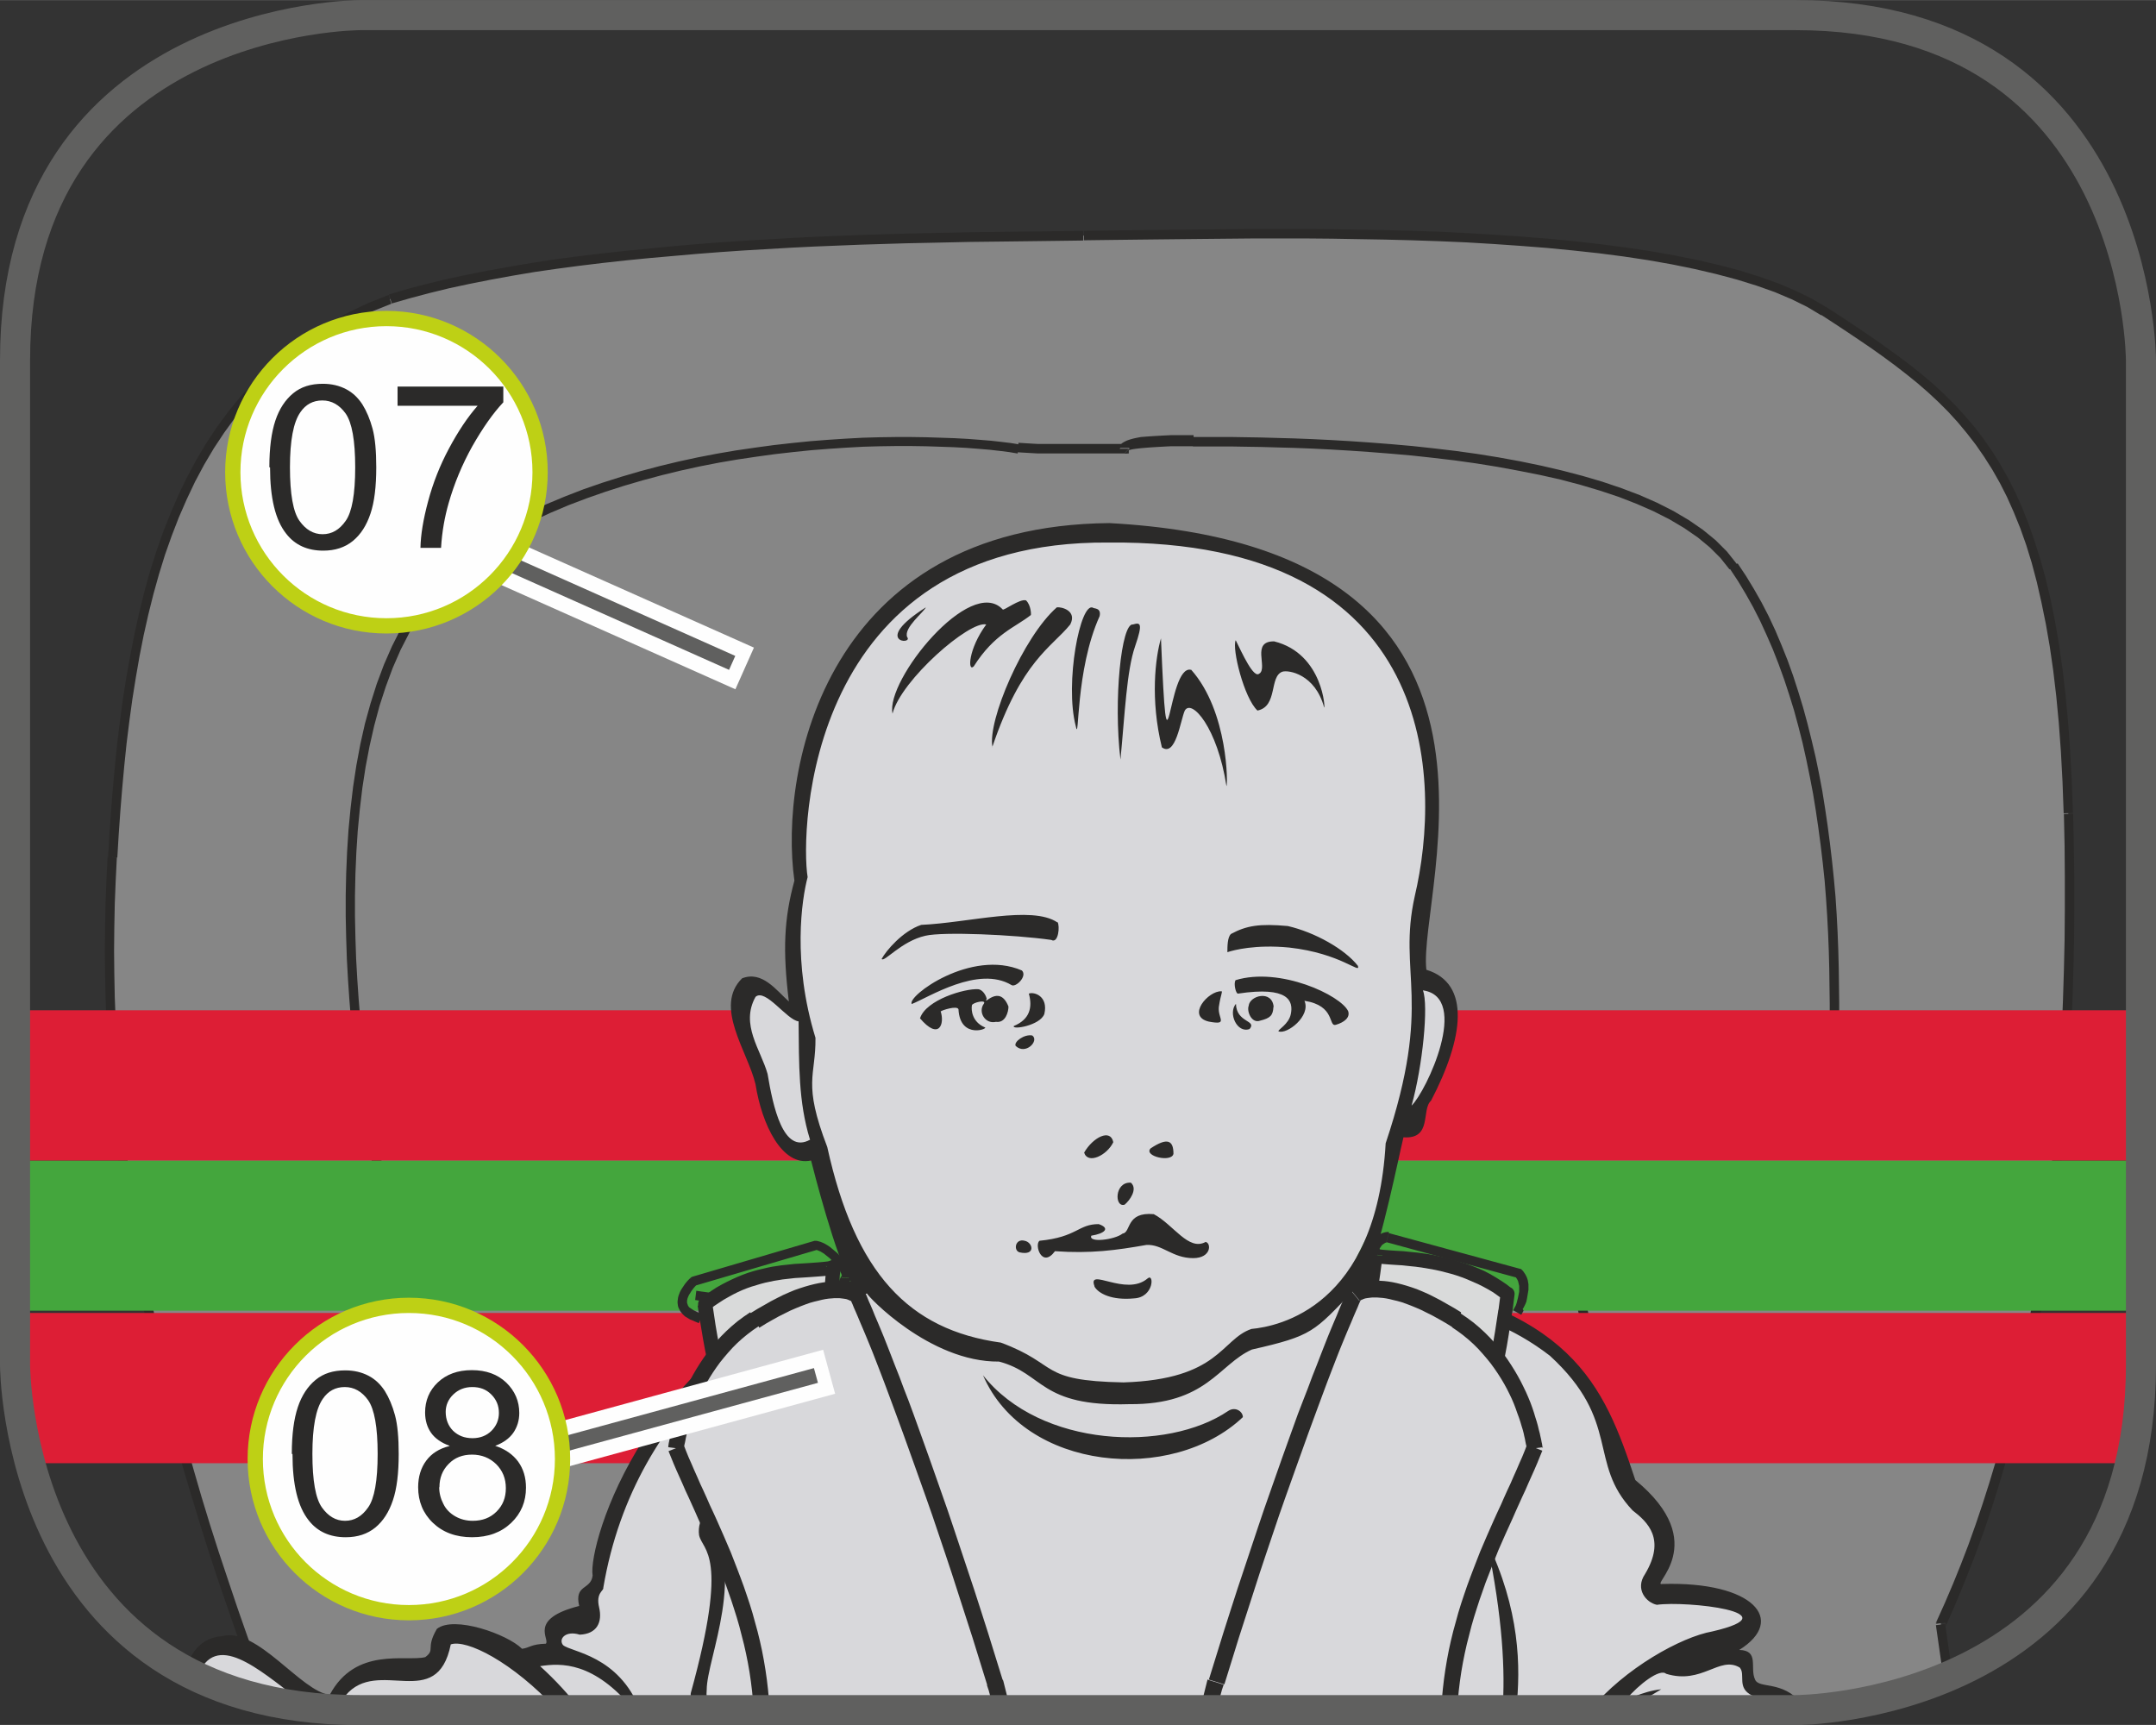 <?xml version="1.0" encoding="UTF-8"?>
<!DOCTYPE svg PUBLIC "-//W3C//DTD SVG 1.1//EN" "http://www.w3.org/Graphics/SVG/1.1/DTD/svg11.dtd">
<!-- Creator: CorelDRAW 2017 -->
<svg xmlns="http://www.w3.org/2000/svg" xml:space="preserve" width="25mm" height="20mm" version="1.1" style="shape-rendering:geometricPrecision; text-rendering:geometricPrecision; image-rendering:optimizeQuality; fill-rule:evenodd; clip-rule:evenodd"
viewBox="0 0 93.17 74.53"
 xmlns:xlink="http://www.w3.org/1999/xlink">
 <rect x="0" y="0" width="93.17" height="74.53" fill="#333333" stroke="none"/>
 <defs>
  <style type="text/css">
   <![CDATA[
    .str1 {stroke:#60605F;stroke-width:1.3;stroke-miterlimit:4}
    .str0 {stroke:#FEFEFE;stroke-width:1.97;stroke-miterlimit:4}
    .str2 {stroke:#60605F;stroke-width:0.66;stroke-miterlimit:4}
    .str3 {stroke:#BED015;stroke-width:0.66;stroke-miterlimit:2.613}
    .fil0 {fill:none;fill-rule:nonzero}
    .fil8 {fill:#D9DADA}
    .fil7 {fill:#2B2A29}
    .fil9 {fill:#FEFEFE;fill-rule:nonzero}
    .fil1 {fill:#868686;fill-rule:nonzero}
    .fil2 {fill:#2B2A29;fill-rule:nonzero}
    .fil10 {fill:#2B2A29;fill-rule:nonzero}
    .fil4 {fill:#DD1E35;fill-rule:nonzero}
    .fil6 {fill:#D8D8DB;fill-rule:nonzero}
    .fil5 {fill:#44A63D;fill-rule:nonzero}
    .fil3 {fill:#252422;fill-rule:nonzero}
   ]]>
  </style>
 </defs>
 <g id="Слой_x0020_1">
  <line class="fil0 str0" x1="13.41" y1="30.75" x2="51.76" y2= "37.56" />
  <path class="fil1" d="M10.74 73.27c0.07,-0.43 0.15,-0.84 0.23,-1.23 -4.91,-13.39 -6.72,-24.27 -6.11,-35 0.6,-10.73 2.57,-20.62 12,-24.12 8.45,-2.59 22.26,-2.66 29.96,-2.74 7.7,-0.08 25.81,-0.76 32,3.27 6.19,4.03 10.19,6.7 10.56,21.69 0.38,14.99 -1.58,26.48 -5.51,35 0.1,0.77 0.2,1.54 0.31,2.29 -3.41,1.45 -6.56,1.45 -6.56,1.45l-62.05 0 0 0c-1.82,0 -3.42,-0.22 -4.82,-0.61z"/>
  <g>
   <path class="fil2" d="M10.77 72.11l0.38 -0.14 0.01 0.11 -0.01 0.04 -0.01 0.04 -0.01 0.04 -0.01 0.04 -0.01 0.04 -0.01 0.04 -0.01 0.04 -0.01 0.04 -0.01 0.04 -0.01 0.04 -0.01 0.04 -0.01 0.04 -0.01 0.04 -0.01 0.04 -0.01 0.04 -0.01 0.04 -0.01 0.04 -0.01 0.04 -0.01 0.04 -0.01 0.04 -0.01 0.04 -0.01 0.04 -0.01 0.04 -0.01 0.04 -0.01 0.04 -0.01 0.04 -0.01 0.04 -0.01 0.04 -0.01 0.04 -0.01 0.04 -0.01 0.04 -0.01 0.04 -0.4 -0.07 0.01 -0.04 0.01 -0.04 0.01 -0.04 0.01 -0.04 0.01 -0.04 0.01 -0.04 0.01 -0.04 0.01 -0.04 0.01 -0.04 0.01 -0.04 0.01 -0.04 0.01 -0.04 0.01 -0.04 0.01 -0.04 0.01 -0.04 0.01 -0.04 0.01 -0.04 0.01 -0.04 0.01 -0.04 0.01 -0.04 0.01 -0.04 0.01 -0.04 0.01 -0.04 0.01 -0.04 0.01 -0.04 0.01 -0.04 0.01 -0.04 0.01 -0.04 0.01 -0.04 0.01 -0.04 0.01 -0.04 0.01 -0.04 0.01 0.11zm0.38 -0.14l0.02 0.05 -0.01 0.06 -0.01 -0.11zm-6.5 -34.94l0.4 0.02 0 0 -0.05 1 -0.04 1 -0.02 1.01 -0.01 1.01 0.01 1.01 0.02 1.01 0.04 1.02 0.05 1.02 0.07 1.03 0.08 1.03 0.1 1.04 0.11 1.04 0.13 1.05 0.15 1.05 0.16 1.06 0.18 1.07 0.19 1.08 0.21 1.08 0.23 1.09 0.24 1.1 0.26 1.11 0.28 1.12 0.29 1.13 0.31 1.14 0.33 1.16 0.34 1.17 0.36 1.18 0.38 1.19 0.4 1.2 0.41 1.22 0.43 1.23 0.45 1.25 -0.38 0.14 -0.45 -1.25 -0.43 -1.24 -0.42 -1.22 -0.4 -1.21 -0.38 -1.2 -0.36 -1.18 -0.35 -1.17 -0.33 -1.16 -0.31 -1.15 -0.29 -1.14 -0.28 -1.13 -0.26 -1.12 -0.24 -1.11 -0.23 -1.1 -0.21 -1.09 -0.19 -1.08 -0.18 -1.07 -0.16 -1.07 -0.15 -1.06 -0.13 -1.05 -0.11 -1.05 -0.1 -1.04 -0.08 -1.04 -0.07 -1.03 -0.05 -1.03 -0.04 -1.02 -0.02 -1.02 -0.01 -1.02 0.01 -1.01 0.02 -1.01 0.04 -1.01 0.05 -1.01 0 0zm12.14 -24.3l0.12 0.39 0.01 -0 -0.85 0.34 -0.81 0.38 -0.77 0.41 -0.73 0.45 -0.69 0.48 -0.65 0.51 -0.61 0.54 -0.58 0.57 -0.55 0.6 -0.51 0.63 -0.48 0.66 -0.45 0.68 -0.42 0.71 -0.39 0.73 -0.36 0.76 -0.34 0.78 -0.31 0.8 -0.29 0.82 -0.26 0.84 -0.24 0.86 -0.22 0.88 -0.2 0.89 -0.18 0.91 -0.16 0.92 -0.15 0.94 -0.13 0.95 -0.12 0.96 -0.1 0.97 -0.09 0.98 -0.08 0.99 -0.07 0.99 -0.06 1 -0.4 -0.02 0.06 -1.01 0.07 -1 0.08 -0.99 0.09 -0.98 0.1 -0.98 0.12 -0.97 0.13 -0.96 0.15 -0.94 0.17 -0.93 0.18 -0.92 0.2 -0.9 0.22 -0.89 0.24 -0.87 0.27 -0.85 0.29 -0.83 0.32 -0.81 0.34 -0.79 0.37 -0.77 0.4 -0.75 0.43 -0.72 0.46 -0.7 0.49 -0.67 0.53 -0.65 0.56 -0.62 0.6 -0.59 0.63 -0.56 0.67 -0.53 0.71 -0.49 0.75 -0.46 0.79 -0.42 0.83 -0.39 0.87 -0.35 0.01 -0zm-0.01 0l0 -0 0.01 -0 -0.01 0zm30.03 -2.75l0 0.41 0 0 -0.74 0.01 -0.77 0.01 -0.8 0.01 -0.83 0.01 -0.86 0.01 -0.89 0.01 -0.91 0.02 -0.93 0.02 -0.95 0.02 -0.97 0.03 -0.98 0.03 -0.99 0.04 -1 0.04 -1.01 0.05 -1.02 0.06 -1.02 0.06 -1.02 0.07 -1.03 0.08 -1.02 0.09 -1.02 0.09 -1.01 0.1 -1 0.11 -0.99 0.12 -0.98 0.13 -0.97 0.14 -0.95 0.16 -0.93 0.17 -0.91 0.18 -0.89 0.19 -0.86 0.21 -0.83 0.22 -0.8 0.23 -0.12 -0.39 0.81 -0.24 0.84 -0.22 0.87 -0.21 0.89 -0.19 0.92 -0.18 0.94 -0.17 0.95 -0.16 0.97 -0.15 0.99 -0.13 1 -0.12 1.01 -0.11 1.02 -0.1 1.02 -0.1 1.03 -0.09 1.03 -0.08 1.03 -0.07 1.03 -0.06 1.02 -0.06 1.02 -0.05 1.01 -0.04 1 -0.04 0.98 -0.03 0.97 -0.03 0.95 -0.02 0.93 -0.02 0.91 -0.02 0.89 -0.01 0.86 -0.01 0.83 -0.01 0.8 -0.01 0.77 -0.01 0.74 -0.01 0 0zm32.11 3.3l-0.22 0.34 0 0 -0.6 -0.36 -0.67 -0.33 -0.73 -0.31 -0.79 -0.28 -0.84 -0.26 -0.9 -0.24 -0.94 -0.22 -0.98 -0.2 -1.02 -0.18 -1.06 -0.16 -1.08 -0.14 -1.11 -0.12 -1.13 -0.11 -1.15 -0.09 -1.16 -0.08 -1.17 -0.07 -1.17 -0.05 -1.17 -0.04 -1.17 -0.03 -1.16 -0.02 -1.15 -0.02 -1.14 -0.01 -1.12 -0 -1.09 0 -1.06 0.01 -1.03 0.01 -0.99 0.01 -0.95 0.01 -0.91 0.01 -0.86 0.01 -0.81 0.01 -0.75 0.01 -0 -0.41 0.75 -0.01 0.81 -0.01 0.86 -0.01 0.91 -0.01 0.96 -0.01 1 -0.01 1.03 -0.01 1.06 -0.01 1.09 -0 1.12 0 1.14 0.01 1.15 0.02 1.17 0.02 1.17 0.03 1.18 0.04 1.18 0.06 1.17 0.07 1.17 0.08 1.15 0.09 1.14 0.11 1.12 0.13 1.09 0.14 1.06 0.16 1.03 0.18 0.99 0.2 0.95 0.22 0.91 0.24 0.86 0.27 0.81 0.29 0.75 0.32 0.69 0.34 0.63 0.37 0 0zm10.66 21.85l-0.4 0.01 0 0 -0.05 -1.37 -0.07 -1.3 -0.09 -1.23 -0.11 -1.16 -0.13 -1.1 -0.15 -1.04 -0.17 -0.98 -0.19 -0.93 -0.2 -0.88 -0.22 -0.83 -0.24 -0.78 -0.26 -0.73 -0.28 -0.69 -0.29 -0.65 -0.31 -0.61 -0.33 -0.58 -0.35 -0.55 -0.36 -0.52 -0.38 -0.49 -0.39 -0.47 -0.41 -0.45 -0.43 -0.43 -0.44 -0.41 -0.46 -0.4 -0.47 -0.38 -0.49 -0.38 -0.5 -0.37 -0.52 -0.37 -0.53 -0.36 -0.55 -0.37 -0.56 -0.37 -0.57 -0.37 0.22 -0.34 0.57 0.37 0.56 0.37 0.55 0.37 0.54 0.37 0.52 0.37 0.51 0.37 0.5 0.38 0.48 0.39 0.47 0.4 0.45 0.42 0.44 0.44 0.42 0.46 0.41 0.48 0.39 0.51 0.37 0.53 0.35 0.56 0.34 0.6 0.32 0.63 0.3 0.67 0.28 0.71 0.26 0.75 0.25 0.79 0.23 0.84 0.21 0.89 0.19 0.94 0.17 0.99 0.15 1.05 0.13 1.11 0.11 1.17 0.09 1.24 0.07 1.3 0.05 1.37 0 0zm-5.51 34.98l-0.4 0.05 0.02 -0.11 0.36 -0.8 0.35 -0.82 0.34 -0.84 0.33 -0.86 0.31 -0.87 0.3 -0.89 0.29 -0.91 0.28 -0.93 0.27 -0.95 0.25 -0.97 0.24 -0.98 0.23 -1 0.22 -1.02 0.21 -1.04 0.19 -1.06 0.18 -1.08 0.17 -1.1 0.16 -1.12 0.14 -1.13 0.13 -1.15 0.12 -1.17 0.1 -1.19 0.09 -1.21 0.08 -1.23 0.07 -1.25 0.05 -1.27 0.04 -1.29 0.03 -1.31 0.01 -1.33 -0 -1.35 -0.01 -1.37 -0.03 -1.39 0.4 -0.01 0.03 1.4 0.02 1.38 0 1.36 -0.01 1.34 -0.03 1.32 -0.04 1.3 -0.05 1.28 -0.07 1.26 -0.08 1.24 -0.09 1.22 -0.11 1.2 -0.12 1.18 -0.13 1.16 -0.14 1.14 -0.16 1.12 -0.17 1.1 -0.18 1.08 -0.19 1.06 -0.21 1.05 -0.22 1.03 -0.23 1.01 -0.24 0.99 -0.26 0.97 -0.27 0.95 -0.28 0.94 -0.29 0.92 -0.3 0.9 -0.32 0.88 -0.33 0.86 -0.34 0.85 -0.35 0.83 -0.36 0.81 0.02 -0.11zm-0.4 0.05l-0.01 -0.06 0.02 -0.05 -0.02 0.11zm0.71 2.24l-0.4 0.06 -0.01 -0.07 -0.01 -0.07 -0.01 -0.07 -0.01 -0.07 -0.01 -0.07 -0.01 -0.07 -0.01 -0.07 -0.01 -0.07 -0.01 -0.07 -0.01 -0.07 -0.01 -0.07 -0.01 -0.07 -0.01 -0.07 -0.01 -0.07 -0.01 -0.07 -0.01 -0.07 -0.01 -0.07 -0.01 -0.07 -0.01 -0.07 -0.01 -0.07 -0.01 -0.07 -0.01 -0.07 -0.01 -0.07 -0.01 -0.07 -0.01 -0.07 -0.01 -0.07 -0.01 -0.07 -0.01 -0.07 -0.01 -0.07 -0.01 -0.07 -0.01 -0.07 -0.01 -0.07 0.4 -0.05 0.01 0.07 0.01 0.07 0.01 0.07 0.01 0.07 0.01 0.07 0.01 0.07 0.01 0.07 0.01 0.07 0.01 0.07 0.01 0.07 0.01 0.07 0.01 0.07 0.01 0.07 0.01 0.07 0.01 0.07 0.01 0.07 0.01 0.07 0.01 0.07 0.01 0.07 0.01 0.07 0.01 0.07 0.01 0.07 0.01 0.07 0.01 0.07 0.01 0.07 0.01 0.07 0.01 0.07 0.01 0.07 0.01 0.07 0.01 0.07 0.01 0.07 0.01 0.07z"/>
  </g>
  <g>
   <path class="fil2" d="M69.94 68.37l-0.4 0 -0 -0.46 -0.01 -0.45 -0.01 -0.44 -0.01 -0.44 -0.02 -0.43 -0.02 -0.43 -0.02 -0.42 -0.03 -0.42 -0.03 -0.42 -0.03 -0.41 -0.04 -0.41 -0.04 -0.41 -0.04 -0.4 -0.05 -0.4 -0.05 -0.4 -0.05 -0.4 -0.06 -0.4 -0.06 -0.4 -0.06 -0.4 -0.06 -0.4 -0.07 -0.4 -0.07 -0.4 -0.07 -0.4 -0.08 -0.4 -0.08 -0.41 -0.08 -0.41 -0.08 -0.41 -0.09 -0.41 -0.09 -0.42 -0.09 -0.42 -0.09 -0.43 -0.09 -0.43 0.4 -0.09 0.09 0.43 0.09 0.43 0.09 0.42 0.09 0.42 0.09 0.42 0.08 0.41 0.08 0.41 0.08 0.41 0.08 0.41 0.07 0.4 0.07 0.4 0.07 0.4 0.07 0.4 0.06 0.4 0.06 0.4 0.06 0.4 0.05 0.4 0.05 0.4 0.05 0.41 0.04 0.41 0.04 0.41 0.04 0.41 0.04 0.42 0.03 0.42 0.03 0.42 0.02 0.43 0.02 0.43 0.02 0.44 0.01 0.44 0.01 0.45 0.01 0.45 0 0.46zm-54.21 -19.79l0.4 -0.06 0 0 0.11 0.62 0.13 0.58 0.15 0.55 0.17 0.52 0.18 0.49 0.2 0.46 0.22 0.43 0.23 0.4 0.25 0.37 0.26 0.35 0.28 0.32 0.29 0.29 0.3 0.27 0.32 0.25 0.33 0.22 0.34 0.2 0.35 0.18 0.36 0.16 0.37 0.14 0.38 0.12 0.39 0.1 0.39 0.08 0.4 0.06 0.41 0.05 0.42 0.03 0.42 0.01 0.43 -0 0.43 -0.01 0.43 -0.03 0.44 -0.04 0.44 -0.05 0.44 -0.07 0.06 0.4 -0.45 0.07 -0.45 0.06 -0.45 0.04 -0.45 0.03 -0.44 0.02 -0.44 0 -0.44 -0.01 -0.43 -0.03 -0.43 -0.05 -0.42 -0.07 -0.41 -0.08 -0.41 -0.1 -0.4 -0.12 -0.39 -0.15 -0.38 -0.17 -0.37 -0.19 -0.36 -0.21 -0.35 -0.24 -0.34 -0.26 -0.32 -0.29 -0.31 -0.31 -0.29 -0.34 -0.28 -0.37 -0.26 -0.39 -0.25 -0.42 -0.23 -0.45 -0.21 -0.48 -0.19 -0.51 -0.17 -0.54 -0.15 -0.57 -0.13 -0.6 -0.11 -0.63 0 0zm5.59 -25.66l0.2 0.35 0 0 -0.69 0.44 -0.64 0.49 -0.59 0.54 -0.54 0.59 -0.5 0.63 -0.46 0.67 -0.41 0.71 -0.38 0.74 -0.34 0.78 -0.3 0.81 -0.27 0.83 -0.23 0.86 -0.2 0.88 -0.17 0.89 -0.14 0.91 -0.11 0.92 -0.09 0.93 -0.06 0.93 -0.04 0.93 -0.02 0.93 -0 0.92 0.02 0.92 0.03 0.9 0.05 0.89 0.06 0.87 0.07 0.85 0.08 0.83 0.09 0.8 0.09 0.77 0.1 0.74 0.1 0.7 0.1 0.66 -0.4 0.06 -0.1 -0.66 -0.1 -0.7 -0.1 -0.74 -0.09 -0.77 -0.09 -0.81 -0.08 -0.83 -0.07 -0.86 -0.06 -0.88 -0.05 -0.9 -0.03 -0.91 -0.02 -0.92 0 -0.93 0.02 -0.94 0.04 -0.94 0.06 -0.94 0.09 -0.94 0.11 -0.93 0.14 -0.92 0.17 -0.91 0.2 -0.89 0.24 -0.87 0.27 -0.85 0.31 -0.83 0.35 -0.8 0.39 -0.77 0.43 -0.73 0.47 -0.69 0.52 -0.65 0.56 -0.61 0.61 -0.56 0.66 -0.51 0.72 -0.45 0 0zm22.69 -3.74l-0.03 0.41 -0.02 -0 -0.36 -0.06 -0.4 -0.05 -0.44 -0.05 -0.48 -0.04 -0.52 -0.04 -0.55 -0.03 -0.58 -0.02 -0.61 -0.02 -0.64 -0.01 -0.67 0 -0.69 0.01 -0.71 0.02 -0.73 0.04 -0.75 0.05 -0.77 0.06 -0.78 0.08 -0.79 0.09 -0.8 0.11 -0.81 0.12 -0.82 0.14 -0.82 0.16 -0.82 0.18 -0.82 0.2 -0.82 0.22 -0.82 0.24 -0.81 0.26 -0.8 0.28 -0.79 0.3 -0.78 0.33 -0.76 0.35 -0.75 0.37 -0.73 0.4 -0.2 -0.35 0.74 -0.41 0.76 -0.38 0.78 -0.36 0.79 -0.33 0.8 -0.31 0.81 -0.28 0.82 -0.26 0.82 -0.24 0.83 -0.22 0.83 -0.2 0.83 -0.18 0.83 -0.16 0.82 -0.14 0.82 -0.12 0.81 -0.11 0.8 -0.09 0.79 -0.08 0.77 -0.06 0.76 -0.05 0.74 -0.04 0.72 -0.02 0.7 -0.01 0.67 -0 0.65 0.01 0.62 0.02 0.59 0.02 0.56 0.03 0.53 0.04 0.49 0.04 0.45 0.05 0.41 0.05 0.37 0.06 -0.02 -0zm-0.03 0.41l-0.01 -0 -0.01 -0 0.02 0zm4.4 -0.2l0.4 0 -0.19 0.2 -0.01 0 -0.02 0 -0.04 0 -0.06 0 -0.07 0 -0.08 0 -0.1 0 -0.11 0 -0.12 0 -0.13 0 -0.14 0 -0.15 0 -0.16 0 -0.16 0 -0.17 0 -0.17 0 -0.18 0 -0.18 0 -0.19 0 -0.19 0 -0.19 0 -0.19 0 -0.19 -0 -0.19 -0 -0.19 -0 -0.19 -0 -0.18 -0 -0.18 -0.01 -0.18 -0.01 -0.17 -0.01 -0.17 -0.01 -0.16 -0.01 0.03 -0.41 0.16 0.01 0.16 0.01 0.17 0.01 0.17 0.01 0.18 0.01 0.18 0 0.19 0 0.19 0 0.19 0 0.19 0 0.19 0 0.19 -0 0.19 -0 0.19 -0 0.18 -0 0.18 -0 0.17 -0 0.17 -0 0.16 -0 0.15 -0 0.15 -0 0.14 -0 0.13 -0 0.12 -0 0.11 -0 0.1 -0 0.08 -0 0.07 -0 0.05 -0 0.04 -0 0.02 -0 0.01 -0 -0.19 0.2zm0.4 0l0 0.2 -0.19 0.01 0.19 -0.2zm2.8 -0.52l-0 0.41 0 0 -0.27 -0 -0.25 0 -0.24 0 -0.22 0 -0.21 0.01 -0.19 0.01 -0.18 0.01 -0.16 0.01 -0.15 0.01 -0.14 0.01 -0.12 0.01 -0.11 0.01 -0.1 0.01 -0.09 0.01 -0.08 0.01 -0.07 0.01 -0.06 0.01 -0.05 0.01 -0.04 0.01 -0.03 0.01 -0.03 0.01 -0.02 0.01 -0.01 0.01 -0.01 0 -0 0 0 -0 0.01 -0.01 0.01 -0.01 0.01 -0.01 0.01 -0.02 0.01 -0.03 0 -0.04 -0.4 0 0 -0.04 0.01 -0.03 0.01 -0.03 0.01 -0.03 0.02 -0.03 0.02 -0.03 0.03 -0.02 0.03 -0.02 0.03 -0.02 0.04 -0.02 0.04 -0.02 0.04 -0.02 0.05 -0.02 0.06 -0.02 0.06 -0.02 0.07 -0.02 0.08 -0.02 0.09 -0.02 0.1 -0.02 0.11 -0.02 0.12 -0.01 0.13 -0.01 0.14 -0.01 0.15 -0.01 0.17 -0.01 0.18 -0.01 0.19 -0.01 0.21 -0.01 0.22 -0 0.24 -0 0.26 0 0.27 0 0 0zm23.49 5.49l-0.33 0.24 0 0 -0.39 -0.49 -0.46 -0.46 -0.52 -0.43 -0.58 -0.4 -0.64 -0.38 -0.69 -0.35 -0.73 -0.32 -0.77 -0.3 -0.81 -0.27 -0.84 -0.25 -0.87 -0.23 -0.89 -0.2 -0.91 -0.18 -0.92 -0.17 -0.93 -0.15 -0.93 -0.13 -0.93 -0.11 -0.92 -0.1 -0.91 -0.08 -0.89 -0.07 -0.87 -0.06 -0.84 -0.05 -0.81 -0.04 -0.78 -0.03 -0.74 -0.02 -0.69 -0.02 -0.64 -0.01 -0.59 -0.01 -0.53 -0 -0.46 -0 -0.39 -0 -0.32 -0 0 -0.41 0.32 0 0.39 0 0.46 0 0.53 0 0.59 0.01 0.64 0.01 0.69 0.02 0.74 0.02 0.78 0.03 0.82 0.04 0.85 0.05 0.87 0.06 0.9 0.07 0.91 0.08 0.92 0.1 0.93 0.11 0.94 0.13 0.93 0.15 0.93 0.17 0.92 0.19 0.9 0.21 0.88 0.23 0.85 0.25 0.83 0.28 0.79 0.3 0.75 0.33 0.71 0.36 0.66 0.39 0.61 0.42 0.55 0.45 0.49 0.49 0.42 0.53 0 0zm4.31 22.7l-0.4 -0.02 0.03 -0.72 0.03 -0.73 0.02 -0.74 0.01 -0.74 0 -0.75 -0.01 -0.75 -0.01 -0.76 -0.02 -0.76 -0.03 -0.76 -0.04 -0.76 -0.05 -0.76 -0.06 -0.76 -0.08 -0.76 -0.09 -0.76 -0.1 -0.75 -0.11 -0.75 -0.12 -0.74 -0.14 -0.73 -0.15 -0.73 -0.16 -0.72 -0.18 -0.71 -0.19 -0.7 -0.21 -0.68 -0.22 -0.67 -0.24 -0.66 -0.25 -0.64 -0.27 -0.62 -0.28 -0.61 -0.3 -0.59 -0.32 -0.57 -0.33 -0.55 -0.35 -0.53 0.33 -0.24 0.36 0.54 0.34 0.56 0.33 0.58 0.31 0.6 0.29 0.62 0.27 0.64 0.26 0.65 0.24 0.67 0.22 0.68 0.21 0.69 0.19 0.7 0.18 0.72 0.17 0.72 0.15 0.73 0.14 0.74 0.12 0.75 0.11 0.75 0.1 0.76 0.09 0.76 0.08 0.77 0.07 0.77 0.05 0.77 0.04 0.77 0.03 0.77 0.02 0.77 0.01 0.76 0.01 0.76 -0 0.75 -0.01 0.75 -0.02 0.74 -0.03 0.73 -0.03 0.72z"/>
  </g>
  <g>
   <path class="fil2" d="M29.8 55.96l-3.39 0 0 -0.41 3.39 0 0 0.41zm23.56 0.05l0.01 0.41 -0.21 0 -0.25 0.01 -0.29 0.01 -0.33 0.01 -0.37 0.01 -0.4 0.01 -0.43 0.01 -0.45 0.01 -0.47 0.01 -0.49 0.01 -0.51 0.02 -0.52 0.02 -0.52 0.02 -0.53 0.02 -0.53 0.02 -0.53 0.02 -0.52 0.02 -0.51 0.02 -0.5 0.02 -0.48 0.02 -0.47 0.02 -0.44 0.01 -0.42 0.01 -0.39 0.01 -0.35 0.01 -0.32 0.01 -0.28 0.01 -0.24 0.01 -0.19 0.01 -0.14 0 -0.09 0 -0.03 0 -0.01 -0.41 0.03 -0 0.09 -0 0.14 -0 0.19 -0.01 0.24 -0.01 0.28 -0.01 0.32 -0.01 0.35 -0.01 0.39 -0.01 0.42 -0.01 0.44 -0.01 0.47 -0.02 0.48 -0.02 0.5 -0.02 0.51 -0.02 0.52 -0.02 0.53 -0.02 0.53 -0.02 0.53 -0.02 0.52 -0.02 0.52 -0.02 0.51 -0.02 0.49 -0.01 0.47 -0.01 0.45 -0.01 0.43 -0.01 0.4 -0.01 0.37 -0.01 0.33 -0.01 0.29 -0.01 0.25 -0.01 0.21 -0zm16.5 -1.22l-5.9 1.17 -0.08 -0.4 5.9 -1.17 0.08 0.4z"/>
  </g>
  <g>
   <path class="fil3" d="M10.02 47.83l-0.8 0.04 0 0 -0 -0.01 -0 -0.02 -0 -0.01 -0 -0.01 -0 -0.02 -0 -0.01 -0 -0.02 0 -0.02 0 -0.01 0 -0.02 0 -0.02 0 -0.01 0 -0.02 0 -0.02 0 -0.01 0 -0.02 0 -0.03 0 -0.01 0 -0.02 0 -0.03 0 -0.02 0 -0.02 0 -0.02 0.01 -0.03 0.01 -0.02 0 -0.02 0.01 -0.03 0.01 -0.02 0.01 -0.02 0.01 -0.01 0.01 -0.02 0.01 -0.02 0.7 0.4 0 -0.01 0 -0 -0 0.01 0 -0 0 -0 0 -0.01 -0 0 -0 0 0 -0 -0 0 -0 0 -0 0 0 -0 -0 0 -0 0.01 0 -0 0 0 -0 0.01 0 -0 0 0.01 -0 0.01 -0 0.01 0 0.01 0 0.01 0 0.01 0 0.01 0 0.01 0 0.01 0 0.01 0 0.01 0 0.01 0 0.01 0 0zm-0 -0l0 0 0 0.02 -0 -0.03zm0.07 0.45l-0.76 0.27 -0 -0 -0.01 -0.02 -0.01 -0.03 -0.01 -0.03 -0.01 -0.02 -0.01 -0.02 -0.01 -0.02 -0.01 -0.02 -0.01 -0.03 -0 -0.02 -0.01 -0.02 -0 -0.02 -0 -0.02 -0 -0.02 -0 -0.02 -0 -0.02 -0 -0.02 -0 -0.02 -0 -0.02 -0 -0.02 -0 -0.03 -0 -0.02 -0 -0.02 -0 -0.02 -0 -0.02 -0 -0.02 -0 -0.02 -0 -0.02 -0 -0.02 -0 -0.02 -0 -0.02 -0 -0.02 -0 -0.02 0.8 -0.04 0 0.02 0 0.01 0 0.01 0 0.02 0 0.02 0 0.01 0 0.01 0 0.02 0 0.01 0 0.01 0 0.02 0 0.01 0 0.01 0 0.02 0 0.02 0 0.01 0 0.01 0 0.01 0 0.01 0 0.01 0 0.01 0 0.01 0 0.01 0 0.01 0 0.01 0 0.01 0 0.01 0 0.02 0 0.01 0 0.01 0 0.01 0.01 0.01 -0 -0zm-0.76 0.27l-0 -0 -0.01 -0.04 0.01 0.04zm1.04 0.21l-0.37 0.72 -0.02 -0.01 -0.03 -0.02 -0.03 -0.02 -0.03 -0.02 -0.03 -0.02 -0.03 -0.02 -0.02 -0.02 -0.03 -0.02 -0.03 -0.03 -0.02 -0.02 -0.02 -0.03 -0.02 -0.03 -0.02 -0.03 -0.02 -0.03 -0.02 -0.03 -0.02 -0.03 -0.02 -0.03 -0.02 -0.03 -0.02 -0.03 -0.02 -0.03 -0.02 -0.03 -0.01 -0.03 -0.02 -0.03 -0.02 -0.03 -0.02 -0.03 -0.02 -0.03 -0.01 -0.03 -0.01 -0.03 -0.01 -0.03 -0.01 -0.04 -0.01 -0.03 -0.01 -0.03 -0.01 -0.04 0.76 -0.27 0.01 0.02 0.01 0.03 0.01 0.02 0.01 0.02 0.01 0.02 0.01 0.02 0.01 0.02 0.01 0.02 0.01 0.02 0.01 0.02 0.01 0.02 0.01 0.02 0.01 0.02 0.01 0.02 0.01 0.02 0.01 0.01 0.01 0.02 0.01 0.02 0.01 0.01 0.01 0.01 0.01 0.01 0.01 0.01 0.01 0.01 0.01 0.01 0.01 0.01 0.01 0.01 0.01 0.01 0.01 0.01 0.01 0.01 0.01 0.01 0 0 0.01 0 -0.02 -0.01zm-0.37 0.72l-0.02 -0.01 -0.01 -0.01 0.02 0.01zm0.4 0.21l-0.4 -0.21 0.37 -0.72 0.4 0.21 -0.27 0.76 -0.11 -0.04zm0.11 0.04l-0.06 -0.01 -0.05 -0.03 0.11 0.04zm0.27 0.05l-0.27 -0.05 0.16 -0.8 0.27 0.05 0.01 0.79 -0.17 0zm0.17 -0l-0.08 0.02 -0.08 -0.02 0.17 -0zm0.18 -0.04l-0.18 0.04 -0.18 -0.79 0.18 -0.04 0.26 0.76 -0.09 0.03zm0.09 -0.03l-0.04 0.02 -0.05 0.01 0.09 -0.03zm0.17 -0.08l-0.17 0.08 -0.35 -0.73 0.17 -0.08 0.44 0.67 -0.09 0.06zm0.09 -0.06l-0.04 0.04 -0.05 0.02 0.09 -0.06zm0.1 -0.09l-0.1 0.09 -0.54 -0.6 0.1 -0.09 0.59 0.55 -0.05 0.06zm0.05 -0.06l-0.02 0.03 -0.03 0.02 0.05 -0.06zm0.05 -0.07l-0.05 0.07 -0.64 -0.49 0.05 -0.07 0.72 0.26 -0.08 0.23zm0.08 -0.23l-0.01 0.13 -0.08 0.1 0.08 -0.23zm0.01 -0.23l-0.01 0.23 -0.8 -0.03 0.01 -0.23 0.8 -0.04 0 0.07zm-0 -0.07l0 0.04 -0 0.04 -0 -0.07zm-0.04 -0.29l0.04 0.29 -0.8 0.11 -0.04 -0.29 0.79 -0.13 0 0.02zm-0 -0.02l0 0.01 0 0.01 -0 -0.02zm-0.09 -0.47l0.09 0.47 -0.79 0.15 -0.09 -0.47 0.79 -0.15 0 0zm-0 -0l0 0 0.02 0.13 -0.02 -0.13zm-0.07 -0.34l0.07 0.34 -0.79 0.16 -0.07 -0.34 0.77 -0.22 0.02 0.06zm-0.02 -0.06l0.01 0.03 0.01 0.03 -0.02 -0.06zm-0.09 -0.26l0.09 0.26 -0.76 0.28 -0.09 -0.26 0.76 -0.28zm73.64 0.7l-0.76 -0.27 0 -0 0 -0.01 0 -0.01 0 -0.01 0 -0.02 0 -0.01 0 -0.01 0 -0.01 0 -0.01 0 -0.02 0 -0.01 0 -0.01 0 -0.01 0 -0.01 0 -0.02 0 -0.01 0 -0.01 0 -0.02 0 -0.01 0 -0.01 0 -0.02 0 -0.01 0 -0.01 0 -0.02 0 -0.02 0 -0.01 0 -0.01 0 -0.01 0 -0.02 0 -0.02 0 -0.02 0 -0.01 0 -0.01 0.8 0.04 -0 0.02 -0 0.02 -0 0.02 -0 0.02 -0 0.02 -0 0.02 -0 0.02 -0 0.02 -0 0.02 -0 0.02 -0 0.03 -0 0.02 -0 0.02 -0 0.02 -0 0.02 -0 0.02 -0 0.03 -0 0.02 -0 0.02 -0 0.03 -0 0.02 -0 0.02 -0 0.02 -0 0.02 -0.01 0.03 -0.01 0.02 -0.01 0.02 -0.01 0.02 -0.01 0.02 -0.01 0.02 -0.01 0.03 -0.01 0.02 0 -0zm-0.76 -0.27l0 -0 0.01 -0.03 -0.01 0.03zm0.1 1.2l-0.37 -0.72 -0.03 0.02 0.01 -0 0.01 -0 0.01 -0.01 0.01 -0.01 0.01 -0.01 0.01 -0.01 0.01 -0.01 0.01 -0.01 0.01 -0.01 0.01 -0.01 0.01 -0.01 0.01 -0.01 0.01 -0.01 0.01 -0.01 0.01 -0.02 0.01 -0.02 0.01 -0.02 0.01 -0.02 0.01 -0.02 0.01 -0.02 0.01 -0.02 0.01 -0.02 0.01 -0.02 0.01 -0.02 0.01 -0.02 0.01 -0.02 0.01 -0.02 0.01 -0.02 0.01 -0.02 0.01 -0.02 0.01 -0.03 0.01 -0.02 0.76 0.27 -0.01 0.04 -0.01 0.03 -0.01 0.04 -0.01 0.04 -0.01 0.03 -0.01 0.03 -0.01 0.03 -0.02 0.03 -0.02 0.03 -0.02 0.03 -0.02 0.03 -0.02 0.03 -0.02 0.03 -0.02 0.03 -0.02 0.03 -0.02 0.03 -0.02 0.03 -0.02 0.03 -0.02 0.03 -0.02 0.03 -0.02 0.03 -0.02 0.03 -0.02 0.02 -0.02 0.03 -0.02 0.02 -0.02 0.02 -0.03 0.02 -0.03 0.02 -0.03 0.02 -0.03 0.02 -0.03 0.02 -0.03 0.02 -0.03 0.02zm0.03 -0.02l-0.01 0.01 -0.01 0.01 0.03 -0.02zm-0.8 -0.49l0.4 -0.21 0.37 0.72 -0.4 0.21 -0.11 0.04 -0.27 -0.76zm0.37 0.72l-0.05 0.03 -0.06 0.01 0.11 -0.04zm-0.54 -0.7l0.27 -0.06 0.16 0.79 -0.27 0.06 -0.17 -0 0.01 -0.79zm0.16 0.79l-0.08 0.02 -0.08 -0.02 0.17 0zm-0.18 -0.83l0.18 0.04 -0.18 0.79 -0.18 -0.04 -0.09 -0.03 0.26 -0.76zm-0.18 0.79l-0.05 -0.01 -0.04 -0.02 0.09 0.03zm0.09 -0.84l0.17 0.08 -0.35 0.73 -0.17 -0.08 -0.09 -0.06 0.44 -0.67zm-0.35 0.73l-0.05 -0.02 -0.04 -0.04 0.09 0.06zm0.35 -0.75l0.1 0.09 -0.53 0.61 -0.1 -0.09 -0.05 -0.06 0.59 -0.55zm-0.53 0.61l-0.03 -0.03 -0.02 -0.03 0.05 0.06zm0.53 -0.62l0.05 0.07 -0.64 0.49 -0.05 -0.07 -0.08 -0.23 0.72 -0.26zm-0.64 0.49l-0.08 -0.1 -0.01 -0.13 0.08 0.23zm0.71 -0.49l0.01 0.23 -0.8 0.03 -0.01 -0.23 0 -0.07 0.8 0.04zm-0.8 0.03l-0 -0.04 0 -0.03 -0 0.07zm0.84 -0.25l-0.04 0.29 -0.8 -0.11 0.04 -0.29 0 -0.02 0.79 0.13zm-0.8 -0.11l0 -0.01 0 -0.01 -0 0.02zm0.88 -0.34l-0.09 0.47 -0.79 -0.16 0.09 -0.47 0.79 0.16 -0 0zm0 -0l-0 0 0 -0.02 -0 0.02zm0.06 -0.34l-0.06 0.34 -0.79 -0.15 0.06 -0.34 0.02 -0.06 0.77 0.21zm-0.79 -0.15l0.01 -0.03 0.01 -0.03 -0.02 0.06zm0.86 -0.04l-0.09 0.26 -0.76 -0.27 0.09 -0.26 0.76 0.27z"/>
  </g>
  <path class="fil4" d="M92.52 56.73l-91.87 0 0 2.25c0,0 0,1.85 0.65,4.24l90.75 0c0.3,-1.26 0.46,-2.66 0.46,-4.24l0 0 0 -2.25z"/>
  <polygon class="fil5" points="92.52,50.14 0.65,50.14 0.65,56.63 92.52,56.63 "/>
  <polygon class="fil4" points="92.52,43.65 0.65,43.65 0.65,50.14 92.52,50.14 "/>
  <path class="fil6" d="M34.19 41.84l0.36 -3.72 -0.07 -2.22 0.21 -1.93 0.85 -3.29 0.99 -1.64 1.13 -1.72 1.21 -1.36 2.27 -1.5 4.33 -1.43 4.61 0.14 3.4 0.64 3.69 1.57 2.27 1.72 0.99 1.72 1.13 3.22 0.21 3.58 -0.64 7.44 0.43 -0.79 0.92 0.64 0.07 1.36 -0.35 1.64 -1.13 2.15 -0.71 0.71 -0.36 1.57 -0.71 2.65 -0.78 1.57 1.35 -0.21 1.7 0.21 1.49 0.29 2.06 0.93 -0.21 1.22 1.06 0.5 1.84 1.36 1.77 3.43 0.71 2.22 1.42 1.36 -0.07 1.43 -0.43 1.29 3.55 0.57 0.92 0.5 -1.13 1.57 0.5 0.36 0.43 1 1.56 0.71 0.7 0.58 -0.11 0 -62.05 0 0 0c-3.02,0 -5.44,-0.61 -7.36,-1.59l0.68 -0.99 1.49 -0.14 1.13 0.79 2.63 1.64 0.64 -0.64 1.28 -0.71 2.55 -0.14 0.78 -1.43 1.99 0.43 0.99 0.5 1.63 -0.29 -0.07 -0.93 1.35 -0.43 0.14 -1 0.43 -0.93 0.21 -1.36 1.49 -3.15 1.56 -2.5 1.7 -1.79 -0.07 -1.64 -0.07 -1.21 2.48 -1.29 2.41 -0.21 0.5 0.72 1.13 -0.36 -1.84 -5.65 -0.99 0 -0.92 -0.79 -0.35 -1.14 -0.28 -1.64 -0.71 -1.57 0.28 -1.79 0.85 0.29 1.35 0.93 -0.36 -2z"/>
  <path class="fil7" d="M7.98 72.17c0.18,0.1 0.37,0.19 0.55,0.28 0.76,-2.04 2.67,-0.3 4.31,0.93 0.15,0.12 0.3,0.25 0.43,0.38 0.64,0.07 1.31,0.11 2.01,0.12 -0.11,-0.24 -0.23,-0.44 -0.35,-0.62 1.41,-1.69 3.95,0.75 4.55,-2.21 0.67,-0.23 2.64,0.73 4.59,2.83l1.01 0c-0.49,-0.65 -1.08,-1.29 -1.74,-1.89 0.91,-0.14 2.32,-0.2 4.05,1.89l0.27 0c-0.94,-2.37 -2.97,-2.49 -3.33,-2.8 -0.21,-0.27 0.12,-0.64 0.72,-0.45 0.75,-0.03 0.99,-0.54 0.84,-1.18 -0.15,-0.63 0.21,-0.72 0.18,-0.84 1.38,-8.18 7.86,-12.18 11.4,-12.72 0,0.09 2.71,2.97 5.7,2.94 1.95,0.51 1.74,1.96 5.63,1.84 3.35,0.03 3.86,-1.72 5.3,-2.36 2.64,-0.6 2.67,-0.76 4.41,-2.57 1.89,0.57 5.27,0.37 8.47,2.84 3.09,2.84 1.62,4.62 3.57,6.68 0.66,0.51 1.44,1.24 0.54,2.75 -0.45,0.66 0.06,1.24 0.51,1.33 1.26,-0.18 5.93,0.33 2.4,1.15 -1.35,0.24 -3.79,1.59 -5.29,3.4l1.66 0c0.52,-0.37 1.02,-0.66 1.42,-0.9 -0.87,0.09 -1.59,0.54 -1.53,0.45 0.57,-0.67 1.47,-1.36 1.74,-1.12 1.56,0.48 2.3,-0.79 3.18,-0.27 0.27,0.3 -0.15,0.88 0.54,1.21 0.92,0.22 1.35,0.4 1.63,0.62l0.27 0c0,0 0.27,0 0.74,-0.04 -0.17,-0.08 -0.34,-0.16 -0.5,-0.24 -0.85,-1.02 -1.86,-0.61 -2.02,-1.04 -0.23,-0.5 0.2,-1.25 -0.68,-1.27 2.07,-1.29 0.61,-2.97 -3.32,-2.85 -0.58,0.11 2.18,-1.74 -1.17,-4.49 -1.37,-4.13 -2.73,-7.58 -11.57,-8.86 0.63,-1.54 1.32,-5 1.55,-5.95 1.26,0.09 0.76,-1.2 1.19,-1.58 1.42,-2.72 1.73,-5.07 -0.2,-5.66 -0.4,-3.4 5.48,-18.26 -13.7,-19.3 -12.24,0.11 -14.29,10.62 -13.61,15.45 -0.45,1.65 -0.51,3 -0.24,5.22 -0.54,-0.48 -1.15,-1.34 -2.02,-1 -1.24,1.22 0.25,3.17 0.58,4.58 0.27,1.72 1.14,3.57 2.4,3.29 0.09,0.36 1.08,4.23 1.71,5.21 -8.73,2.58 -11.37,11.35 -11.15,12.73 -0.08,0.63 -0.8,0.37 -0.58,1.31 -2.22,0.56 -1.25,1.43 -1.44,1.63 -0.65,0.02 -0.7,0.18 -1.03,0.22 -0.63,-0.63 -2.94,-1.45 -3.68,-0.86 -0.5,0.86 -0.05,0.88 -0.5,1.22 -0.83,0.21 -3.01,-0.47 -4.13,1.63 -1.24,-0.14 -3.12,-2.92 -4.63,-2.54 -0.95,0.07 -1.37,0.72 -1.62,1.47zm10.67 1.71l0.64 0c-0.08,-0.18 -0.17,-0.36 -0.27,-0.53 -0.48,-0.09 -0.54,0.21 -0.42,0.45l0.05 0.08zm11.37 0l0.69 0c-0.09,-0.32 -0.21,-0.37 -0.17,-0.87 0,-1.36 1.8,-5.13 -0.03,-7.58 -0.24,0.12 -0.35,0.56 -0.3,0.9 0.15,0.7 1.32,0.76 -0.36,6.83 -0.03,0.25 0.11,0.43 0.16,0.72zm34.9 0l0.6 0c0.21,-1.87 0.16,-4.34 -1.27,-7.3 0.7,3.36 0.8,5.67 0.68,7.3zm-22.44 -14.46c2.49,3.14 7.95,3.34 10.6,1.54 0.31,-0.2 0.63,0.03 0.63,0.27 -3.06,2.9 -9.44,2.34 -11.23,-1.81zm11.95 -30.32c0.36,-0.27 -0.37,-1.4 0.63,-1.39 2.14,0.53 2.22,3.02 2.16,2.85 -0.39,-1.44 -1.54,-1.62 -1.8,-1.54 -0.58,0.2 -0.19,1.5 -1.08,1.68 -0.58,-0.54 -1.11,-2.68 -0.94,-3.04 0.27,0.54 0.79,1.71 1.03,1.43zm-2.96 -0.17c1.62,1.81 1.59,5.04 1.53,5.03 -0.39,-2.52 -1.5,-3.78 -1.8,-3.26 -0.19,0.43 -0.39,2.02 -0.99,1.59 -0.51,-2.07 -0.28,-3.89 -0.04,-4.71 0.3,7.2 0.25,1.09 1.3,1.36zm-2.42 -1c-0.36,1.04 -0.44,2.91 -0.63,4.89 -0.31,-2.58 0.04,-5.92 0.54,-5.84 0.31,-0.09 0.45,-0.09 0.09,0.95zm-1.53 -1.31c-1.06,2.34 -0.87,5.56 -1.03,4.76 -0.49,-1.86 0.2,-5.43 0.75,-5.12 0.03,0.04 0.36,-0.01 0.28,0.36zm-4.63 5.66c-0.23,-1.13 1.33,-4.77 2.78,-6.04 0.19,-0.03 0.89,0.14 0.58,0.74 -0.81,1 -2.1,1.55 -3.37,5.3zm-4.32 -1.45c-0.31,-1.43 3.37,-5.99 4.76,-4.5 0.02,0.08 0.75,-0.48 1.01,-0.39 0.22,0.21 0.22,0.63 0.21,0.63 -0.68,0.54 -1.57,0.8 -2.47,2.22 -0.27,0.27 -0.24,-0.75 0.54,-1.81 -0.72,-0.18 -3.68,2.4 -4.05,3.85zm0.63 -3.31c0.29,0.36 -1.56,0.23 0.81,-1.28 -0.09,0.21 -0.96,0.88 -0.81,1.28zm22.29 15.27c2.07,0.29 0.14,4.38 -0.49,4.98 0.48,-1.71 0.74,-4.35 0.49,-4.98zm-26.48 6.45c-1.17,0.66 -1.61,-1.46 -1.84,-2.84 -0.29,-1.04 -1.19,-2.13 -0.52,-3.33 0.43,-0.38 1.35,1 1.86,1.06 0.02,1.86 -0.01,3.47 0.49,5.1zm-0.11 -11.35c-0.31,-1.88 -0.11,-14.54 12.99,-14.45 14.38,-0.14 14.4,10.38 13.25,15.27 -0.76,3.4 0.81,4.51 -1.26,10.69 -0.4,7.07 -4.63,7.91 -5.8,8.02 -1.32,0.45 -1.37,2.18 -5.53,2.31 -3.71,-0.07 -2.74,-0.77 -5.3,-1.72 -3.98,-0.55 -6.3,-3 -7.5,-8.45 -1.08,-2.81 -0.49,-3.05 -0.51,-4.72 -1.01,-3.29 -0.59,-5.99 -0.34,-6.94zm12.4 17.69c-0.33,-0.86 1.35,0.46 2.29,-0.34 0.29,-0.26 0.29,0.82 -0.59,0.86 -0.94,0.09 -1.53,-0.2 -1.71,-0.52zm-1.71 -1.52c-0.56,0.76 -0.9,-0.27 -0.67,-0.45 1.64,-0.16 1.66,-0.72 2.56,-0.72 0.52,0.18 0.25,0.41 -0.32,0.5 -0.14,0.32 1.01,0.18 1.35,-0.09 0.38,-0.05 0.13,-0.95 1.35,-0.84 0.85,0.45 1.5,1.61 2.24,1.2 0.25,0.05 0.25,0.7 -0.54,0.7 -0.9,0 -1.33,-0.61 -2.02,-0.57 -1.31,0.23 -2.4,0.38 -3.95,0.27zm-1.53 0.05c-0.27,-0.07 -0.2,-0.61 0.22,-0.5 0.36,0.07 0.49,0.66 -0.22,0.5zm4.54 -2.06c-0.45,0.14 -0.44,-1 0.27,-0.95 0.31,0.27 -0.05,0.77 -0.27,0.95zm2.11 -2.2c-0.07,0.39 -1.3,0.11 -0.99,-0.23 0.72,-0.48 0.99,-0.36 0.99,0.23zm-3.86 -0.05c0.38,-0.66 1.14,-1.05 1.26,-0.45 -0.27,0.57 -1.1,0.97 -1.26,0.45zm6.56 -6.43c0.02,0.83 0.92,0.7 0.59,1.09 -0.54,0.2 -0.94,-0.68 -0.59,-1.09zm1.62 0.14c-0.02,0.36 -0.13,0.48 -0.58,0.59 -0.36,0.13 -0.58,-0.4 -0.49,-0.64 0.04,-0.45 1.01,-0.7 1.08,0.04zm-1.64 -1.16c1.93,-0.59 4.56,0.66 4.87,1.34 0.09,0.27 -0.16,0.48 -0.54,0.59 -0.33,0.08 -0,-0.83 -1.35,-1.04 0.29,0.66 -0.76,1.47 -1.12,1.32 -0.05,-0.06 0.44,-0.3 0.53,-0.74 0.12,-0.57 -0.09,-1.22 -2.28,-0.89 -0.09,0.02 -0.2,-0.43 -0.11,-0.57zm-0.72 1.16c-0.05,0.5 0.43,0.79 -0.43,0.63 -0.99,-0.23 -0.02,-1.34 0.54,-1.31 0.07,0 -0.02,0.09 -0.11,0.68zm-8.78 1.68c-0.09,-0.18 0.38,-0.52 0.72,-0.45 0.31,0.23 -0.29,0.86 -0.72,0.45zm1.24 -1.38c-0.18,0.5 -1.41,0.7 -1.32,0.52 0.68,-0.28 0.82,-0.79 0.65,-1.4 0.23,-0.09 0.85,0.11 0.67,0.88zm-5.37 0.18c0.26,-0.79 1.93,-1.29 2.52,-1.25 0.13,0.02 0.29,0.16 0.36,0.41 -0.18,0.36 0.54,-0.68 0.94,0.34 0,0.23 -0.13,0.72 -0.54,0.66 -0.47,0.11 -0.79,-0.43 -0.52,-0.79 0.11,-0.18 -0.47,-0.05 -0.52,0.07 -0.04,0.23 0.02,0.72 0.54,0.95 0.27,0.04 -1.05,0.57 -1.12,-0.77 -0.05,-0.18 -0.72,0.04 -0.77,0.09 0.18,0.54 -0.07,1.27 -0.9,0.29zm-0.36 -0.61c-0.22,-0.33 2.56,-2.4 4.76,-1.45 0.25,0.25 -0.27,0.75 -0.45,0.63 -1.44,-0.86 -3.59,0.54 -4.31,0.82zm13.64 -2.24c0,-0.23 0,-0.66 0.16,-0.79 0.67,-0.36 1.23,-0.45 2.45,-0.34 1.17,0.27 2.47,1 3.03,1.72 0.13,0.39 -0.72,-0.54 -2.97,-0.79 -1.46,-0.14 -2.4,0.11 -2.67,0.2zm-7.35 -1.29c-1.11,-0.74 -3.84,0.02 -5.88,0.11 -0.81,0.27 -1.53,1.13 -1.71,1.47 0.09,0.18 0.85,-0.77 1.89,-1 0.76,-0.18 3.82,-0.05 5.44,0.18 0.31,0.18 0.38,-0.61 0.27,-0.77z"/>
  <g>
   <path class="fil2" d="M32.76 64.77l0.05 0.41 -0.2 0.02 -0.05 -0.41 0.2 -0.02zm2.83 0.08l-2.78 0.32 -0.05 -0.41 2.78 -0.32 0 -0 0.04 0.41zm-0.05 -0.41l0 -0 0 0 -0 0zm3.42 0.07l-3.38 0.34 -0.04 -0.41 3.38 -0.34 0.21 0.13 -0.17 0.28zm0.17 -0.28l0.1 0.25 -0.27 0.03 0.17 -0.28zm-2.75 -0.09l0.03 -0.41 0.08 0 0.08 0 0.08 -0 0.09 -0.01 0.09 -0.01 0.09 -0.01 0.09 -0.01 0.09 -0.01 0.09 -0.01 0.09 -0.01 0.1 -0.01 0.1 -0.01 0.1 -0.01 0.09 -0.01 0.1 -0.01 0.1 -0.01 0.09 -0.01 0.09 -0 0.09 0 0.09 0.01 0.09 0.01 0.09 0.02 0.09 0.02 0.09 0.03 0.08 0.04 0.08 0.05 0.08 0.06 0.07 0.07 0.07 0.07 0.06 0.08 0.05 0.09 0.04 0.1 -0.38 0.15 -0.03 -0.07 -0.03 -0.06 -0.03 -0.05 -0.04 -0.04 -0.04 -0.04 -0.04 -0.03 -0.05 -0.03 -0.05 -0.02 -0.05 -0.02 -0.06 -0.02 -0.06 -0.01 -0.07 -0.01 -0.07 -0 -0.08 -0 -0.08 0 -0.08 0 -0.08 0.01 -0.09 0.01 -0.09 0.01 -0.09 0.01 -0.09 0.01 -0.09 0.01 -0.1 0.01 -0.1 0.01 -0.1 0.01 -0.1 0.01 -0.1 0.01 -0.1 0.01 -0.1 0.01 -0.1 0 -0.1 -0 -0.1 -0zm0.03 -0.41l-0.03 0.41 -0.2 -0.01 0.03 -0.41 0.2 0.01zm23.7 2.42l0.05 0.41 -0.2 0.02 -0.05 -0.41 0.2 -0.02zm3.59 -0.02l-3.54 0.43 -0.05 -0.41 3.54 -0.43 0.18 0.07 -0.13 0.33zm0.13 -0.33l0.24 0.29 -0.37 0.04 0.13 -0.33zm-6.68 -1.5l-0.23 -0.33 0.13 -0.04 0.22 0.02 0.22 0.01 0.23 0.01 0.23 0.01 0.23 0.01 0.23 0.01 0.23 0.01 0.23 0.01 0.23 0.01 0.23 0.01 0.23 0.01 0.23 0.02 0.23 0.02 0.23 0.02 0.23 0.03 0.22 0.03 0.22 0.04 0.22 0.04 0.22 0.05 0.22 0.06 0.21 0.06 0.21 0.07 0.21 0.08 0.2 0.09 0.2 0.1 0.19 0.11 0.19 0.12 0.18 0.13 0.18 0.14 0.17 0.16 0.16 0.17 0.16 0.18 -0.31 0.26 -0.14 -0.17 -0.15 -0.15 -0.15 -0.14 -0.16 -0.13 -0.16 -0.12 -0.17 -0.11 -0.18 -0.1 -0.18 -0.09 -0.19 -0.08 -0.19 -0.08 -0.19 -0.07 -0.2 -0.06 -0.2 -0.05 -0.21 -0.05 -0.21 -0.04 -0.21 -0.04 -0.22 -0.03 -0.22 -0.03 -0.22 -0.02 -0.22 -0.02 -0.22 -0.02 -0.23 -0.01 -0.23 -0.01 -0.23 -0.01 -0.23 -0.01 -0.23 -0.01 -0.23 -0.01 -0.23 -0.01 -0.23 -0.01 -0.23 -0.01 -0.23 -0.01 -0.23 -0.02 0.13 -0.04zm-0.23 -0.33l0.06 -0.04 0.07 0.01 -0.13 0.04zm-0.13 0.65l-0.32 0.25 -0.02 -0.04 -0.02 -0.05 -0.02 -0.05 -0.01 -0.04 -0.01 -0.04 -0.01 -0.05 -0 -0.04 0 -0.05 0.01 -0.04 0.01 -0.04 0.01 -0.04 0.02 -0.04 0.02 -0.04 0.02 -0.03 0.02 -0.03 0.03 -0.03 0.03 -0.02 0.03 -0.02 0.03 -0.02 0.03 -0.02 0.03 -0.02 0.03 -0.01 0.02 -0.01 0.03 -0.01 0.02 -0.01 0.02 -0.01 0.02 -0.01 0.02 -0.01 0.02 -0.01 0.02 -0.01 0.02 -0.01 0.02 -0.01 0.02 -0.01 0.23 0.33 -0.03 0.02 -0.03 0.02 -0.03 0.02 -0.03 0.02 -0.03 0.01 -0.03 0.01 -0.03 0.01 -0.02 0.01 -0.02 0.01 -0.02 0.01 -0.02 0.01 -0.02 0.01 -0.02 0.01 -0.01 0.01 -0.01 0.01 -0.01 0.01 -0.01 0.01 -0.01 0.01 -0 0 -0 0 0 -0 -0 0 -0 0 -0 0 -0 0 0 0.01 0 0.01 0 0.01 0 0.02 0.01 0.02 0.01 0.03 0.01 0.03 -0.02 -0.04zm-0.32 0.25l-0.01 -0.02 -0.01 -0.02 0.02 0.04zm2.98 0.99l-0.16 0.37 -0.1 -0.04 -0.1 -0.04 -0.1 -0.04 -0.1 -0.04 -0.1 -0.04 -0.1 -0.04 -0.1 -0.04 -0.1 -0.04 -0.1 -0.04 -0.1 -0.04 -0.1 -0.04 -0.1 -0.04 -0.1 -0.04 -0.1 -0.04 -0.1 -0.04 -0.09 -0.04 -0.09 -0.04 -0.09 -0.04 -0.09 -0.04 -0.09 -0.04 -0.09 -0.04 -0.08 -0.04 -0.08 -0.04 -0.08 -0.04 -0.08 -0.05 -0.07 -0.05 -0.07 -0.05 -0.07 -0.05 -0.06 -0.06 -0.06 -0.06 -0.06 -0.06 -0.05 -0.06 0.32 -0.25 0.03 0.04 0.04 0.04 0.04 0.04 0.05 0.04 0.05 0.04 0.06 0.04 0.06 0.04 0.06 0.04 0.07 0.04 0.07 0.04 0.08 0.04 0.08 0.04 0.08 0.04 0.08 0.04 0.09 0.04 0.09 0.04 0.09 0.04 0.09 0.03 0.1 0.04 0.1 0.04 0.1 0.04 0.1 0.04 0.1 0.04 0.1 0.04 0.1 0.04 0.1 0.04 0.11 0.04 0.11 0.04 0.11 0.04 0.11 0.04 0.11 0.04 0.11 0.05zm-0.16 0.37l0.16 -0.37 0.19 0.08 -0.16 0.37 -0.19 -0.08zm-25.42 -10.1l0.07 0.4 -0.2 0.04 -0.07 -0.4 0.2 -0.04zm2.62 -0.05l-2.55 0.45 -0.07 -0.4 2.55 -0.45 0.01 -0 0.06 0.4zm-0.07 -0.4l-0 0 0.01 -0 -0.01 0zm-0.04 -0.47l0.4 0.01 -0.05 0.13 -0.03 0.04 -0.02 0.03 -0.02 0.03 -0.01 0.02 -0 0.01 -0 0.01 -0 0.01 0 0.01 0 0 0 0 0 0.01 0 0.01 0.01 0.01 0.01 0.01 0.01 0.01 0.01 0.01 0.01 0.01 0.01 0.01 0.02 0.02 0.02 0.02 0.02 0.02 0.02 0.04 0.02 0.06 0.01 0.08 -0.03 0.09 -0.05 0.06 -0.05 0.04 -0.04 0.02 -0.04 0.01 -0.04 0.01 -0.05 0.01 -0.05 0.01 -0.06 -0.4 0.04 -0.01 0.03 -0.01 0.02 -0 0.01 -0 -0.01 0 -0.03 0.02 -0.03 0.04 -0.02 0.07 0 0.06 0.01 0.03 0.01 0.01 -0 -0 -0.01 -0.01 -0.01 -0.01 -0.02 -0.02 -0.02 -0.02 -0.02 -0.02 -0.02 -0.03 -0.02 -0.03 -0.02 -0.03 -0.02 -0.04 -0.02 -0.05 -0.01 -0.05 -0.01 -0.05 -0 -0.06 0.01 -0.06 0.01 -0.06 0.02 -0.06 0.03 -0.06 0.03 -0.06 0.04 -0.06 0.05 -0.06 -0.05 0.13zm0.4 0.01l-0 0.07 -0.05 0.06 0.05 -0.13zm-1.5 -1.21l-0.11 -0.39 0.09 -0.01 0.07 0.01 0.07 0.02 0.07 0.02 0.07 0.03 0.07 0.03 0.07 0.04 0.07 0.04 0.06 0.04 0.06 0.04 0.06 0.05 0.06 0.05 0.06 0.05 0.06 0.05 0.06 0.05 0.06 0.06 0.05 0.06 0.05 0.06 0.05 0.06 0.05 0.06 0.05 0.06 0.04 0.06 0.04 0.06 0.04 0.06 0.04 0.06 0.03 0.06 0.03 0.06 0.03 0.06 0.02 0.06 0.02 0.06 0.01 0.06 0.01 0.06 0 0.06 -0.4 -0.01 -0 -0.02 -0 -0.03 -0.01 -0.03 -0.01 -0.04 -0.01 -0.04 -0.02 -0.04 -0.02 -0.04 -0.02 -0.05 -0.03 -0.05 -0.03 -0.05 -0.03 -0.05 -0.04 -0.05 -0.04 -0.05 -0.04 -0.05 -0.04 -0.05 -0.05 -0.05 -0.05 -0.05 -0.05 -0.05 -0.05 -0.05 -0.05 -0.04 -0.05 -0.04 -0.05 -0.04 -0.05 -0.04 -0.05 -0.04 -0.05 -0.03 -0.05 -0.03 -0.05 -0.03 -0.05 -0.02 -0.05 -0.02 -0.05 -0.02 -0.04 -0.01 -0.04 -0.01 0.09 -0.01zm-0.11 -0.39l0.04 -0.01 0.05 0.01 -0.09 0.01zm-5.24 1.54l5.24 -1.54 0.11 0.39 -5.24 1.54 -0.2 -0.34 0.09 -0.05zm-0.09 0.05l0.04 -0.04 0.05 -0.02 -0.09 0.05zm0.33 1.5l-0.16 0.38 -0.04 -0.02 -0.05 -0.02 -0.05 -0.02 -0.05 -0.02 -0.05 -0.03 -0.05 -0.03 -0.05 -0.03 -0.05 -0.03 -0.05 -0.04 -0.04 -0.04 -0.04 -0.04 -0.04 -0.05 -0.04 -0.05 -0.03 -0.05 -0.03 -0.06 -0.03 -0.06 -0.02 -0.06 -0.01 -0.07 -0.01 -0.07 -0 -0.07 0.01 -0.08 0.01 -0.08 0.02 -0.08 0.03 -0.08 0.03 -0.08 0.04 -0.08 0.05 -0.08 0.06 -0.09 0.06 -0.09 0.07 -0.09 0.08 -0.09 0.09 -0.09 0.29 0.28 -0.08 0.08 -0.07 0.08 -0.06 0.08 -0.05 0.07 -0.04 0.07 -0.04 0.06 -0.03 0.06 -0.02 0.05 -0.02 0.05 -0.01 0.05 -0.01 0.04 -0 0.04 0 0.03 0 0.03 0.01 0.03 0.01 0.03 0.01 0.03 0.01 0.03 0.02 0.03 0.02 0.03 0.02 0.02 0.03 0.02 0.03 0.02 0.03 0.02 0.03 0.02 0.03 0.02 0.03 0.02 0.04 0.02 0.04 0.02 0.04 0.02 0.04 0.02 0.04 0.02zm-0.16 0.38l0.16 -0.38 0.19 0.08 -0.16 0.38 -0.19 -0.08zm32.35 -0.35l0.11 -0.39 0.2 0.05 -0.11 0.39 -0.2 -0.05zm-2.45 -1.1l2.56 0.7 -0.11 0.39 -2.56 -0.7 0.08 -0.4 0.02 0zm-0.02 -0l0.01 0 0.01 0 -0.02 -0zm-0.84 -0.88l0.4 -0.01 -0.05 -0.13 0.05 0.06 0.04 0.06 0.04 0.06 0.03 0.06 0.03 0.06 0.02 0.06 0.02 0.05 0.02 0.05 0.02 0.05 0.01 0.05 0.01 0.05 0.01 0.05 0.01 0.04 0.01 0.04 0.01 0.04 0.01 0.04 0.01 0.03 0.01 0.03 0.01 0.03 0.01 0.02 0.01 0.02 0.01 0.02 0.01 0.01 0.01 0.01 0 0.01 0 0 0.01 0.01 0.01 0.01 0.01 0.01 0.02 0.01 0.02 0.01 0.03 0.01 -0.06 0.4 -0.06 -0.01 -0.06 -0.01 -0.05 -0.02 -0.05 -0.02 -0.05 -0.03 -0.04 -0.03 -0.04 -0.04 -0.03 -0.04 -0.03 -0.04 -0.02 -0.04 -0.02 -0.04 -0.01 -0.04 -0.01 -0.04 -0.01 -0.04 -0.01 -0.04 -0.01 -0.04 -0.01 -0.04 -0.01 -0.04 -0.01 -0.04 -0.01 -0.04 -0.01 -0.04 -0.01 -0.04 -0.01 -0.04 -0.01 -0.04 -0.01 -0.04 -0.01 -0.04 -0.02 -0.04 -0.02 -0.04 -0.02 -0.04 -0.02 -0.04 -0.03 -0.04 -0.03 -0.04 -0.05 -0.13zm0.05 0.13l-0.05 -0.06 -0 -0.07 0.05 0.13zm0.92 -1.62l-0.11 0.39 0.09 0 -0.04 0.01 -0.04 0.01 -0.03 0.01 -0.03 0.01 -0.03 0.02 -0.03 0.02 -0.03 0.02 -0.03 0.02 -0.03 0.03 -0.02 0.03 -0.02 0.03 -0.02 0.03 -0.02 0.03 -0.02 0.04 -0.02 0.04 -0.02 0.04 -0.02 0.04 -0.01 0.04 -0.01 0.04 -0.01 0.04 -0.01 0.05 -0.01 0.05 -0.01 0.05 -0.01 0.04 -0.01 0.05 -0.01 0.04 -0 0.04 -0 0.04 -0 0.04 -0 0.04 0 0.04 0 0.04 -0.4 0.01 -0 -0.05 0 -0.05 0 -0.05 0 -0.05 0 -0.05 0 -0.05 0.01 -0.05 0.01 -0.05 0.01 -0.06 0.01 -0.06 0.01 -0.06 0.01 -0.06 0.02 -0.06 0.02 -0.06 0.02 -0.06 0.02 -0.06 0.02 -0.05 0.03 -0.05 0.03 -0.05 0.03 -0.05 0.03 -0.05 0.04 -0.05 0.04 -0.05 0.04 -0.05 0.05 -0.04 0.05 -0.04 0.05 -0.04 0.06 -0.03 0.06 -0.03 0.06 -0.02 0.07 -0.02 0.07 -0.01 0.09 0zm-0.09 -0l0.04 -0.01 0.04 0.01 -0.09 -0zm5.64 1.94l-5.66 -1.54 0.11 -0.39 5.66 1.54 0.09 0.05 -0.19 0.35zm0.11 -0.39l0.05 0.01 0.04 0.04 -0.09 -0.05zm0.16 1.81l-0.35 -0.2 0.01 -0.02 0.01 -0.02 0.01 -0.03 0.01 -0.03 0.01 -0.03 0.01 -0.04 0.01 -0.04 0.01 -0.04 0.01 -0.04 0.01 -0.04 0.01 -0.04 0.01 -0.05 0.01 -0.05 0.01 -0.05 0.01 -0.05 0.01 -0.05 0 -0.05 0 -0.05 0 -0.05 -0 -0.05 -0 -0.05 -0.01 -0.04 -0.01 -0.05 -0.01 -0.04 -0.01 -0.04 -0.01 -0.04 -0.02 -0.04 -0.02 -0.04 -0.02 -0.03 -0.02 -0.03 -0.02 -0.03 -0.03 -0.03 0.28 -0.3 0.05 0.05 0.04 0.05 0.04 0.06 0.04 0.06 0.03 0.06 0.03 0.06 0.02 0.06 0.02 0.06 0.01 0.06 0.01 0.06 0.01 0.06 0 0.06 0 0.06 -0 0.06 -0 0.06 -0.01 0.06 -0.01 0.06 -0.01 0.06 -0.01 0.06 -0.01 0.06 -0.01 0.06 -0.01 0.05 -0.01 0.05 -0.01 0.05 -0.02 0.05 -0.02 0.05 -0.02 0.04 -0.02 0.04 -0.02 0.04 -0.02 0.04 -0.02 0.03 -0.02 0.03zm-0.35 -0.2l0.35 0.2 -0.1 0.18 -0.35 -0.2 0.1 -0.18zm-32.22 0.19l0.05 -0.4 0.2 0.03 -0.05 0.4 -0.2 -0.03zm-2.98 -0.82l3.04 0.41 -0.05 0.4 -3.04 -0.41 0.05 -0.4zm0 0l-0.05 0.4 -0.2 -0.03 0.05 -0.4 0.2 0.03z"/>
  </g>
  <path class="fil8" d="M65.15 55.91c-2.28,-1.84 -5.72,-1.47 -5.7,-1.69 -0.32,3.58 -2.93,11.99 -5.18,19.66l6.33 0c1.91,-6.31 3.76,-12.31 4.44,-17.19l0.1 -0.79z"/>
  <g>
   <path class="fil2" d="M65.33 55.67c0.13,0.11 0.15,0.3 0.05,0.43 -0.1,0.13 -0.3,0.15 -0.43,0.05l0.38 -0.48zm-5.59 -1.42l-0.6 -0.06 0.6 0.06 -0.09 -0.23 -0.07 -0.05 0 0 0.04 0.01 0.07 0.01 0.09 0.01 0.11 0.01 0.12 0.01 0.14 0.01 0.15 0.01 0.17 0.01 0.18 0.01 0.19 0.02 0.2 0.02 0.21 0.02 0.22 0.03 0.22 0.03 0.23 0.04 0.23 0.05 0.24 0.05 0.24 0.06 0.25 0.07 0.25 0.08 0.25 0.08 0.25 0.09 0.25 0.1 0.25 0.11 0.25 0.13 0.24 0.14 0.24 0.15 0.24 0.16 0.23 0.18 -0.38 0.48 -0.21 -0.16 -0.21 -0.15 -0.22 -0.13 -0.22 -0.12 -0.22 -0.11 -0.23 -0.1 -0.23 -0.1 -0.23 -0.09 -0.23 -0.08 -0.23 -0.07 -0.23 -0.06 -0.23 -0.06 -0.23 -0.05 -0.22 -0.04 -0.22 -0.04 -0.21 -0.03 -0.21 -0.03 -0.2 -0.02 -0.19 -0.02 -0.18 -0.02 -0.17 -0.01 -0.16 -0.01 -0.15 -0.01 -0.14 -0.01 -0.13 -0.01 -0.12 -0.01 -0.1 -0.01 -0.09 -0.01 -0.09 -0.02 -0.09 -0.03 -0.13 -0.08 -0.1 -0.27 0.6 0.06zm-0.6 -0.06c0.01,-0.17 0.16,-0.29 0.33,-0.28 0.17,0.02 0.29,0.16 0.27,0.33l-0.6 -0.06zm-4.58 19.78l-0.58 -0.17 0.21 -0.72 0.21 -0.72 0.21 -0.73 0.22 -0.73 0.22 -0.73 0.22 -0.73 0.21 -0.73 0.21 -0.72 0.21 -0.72 0.21 -0.71 0.21 -0.71 0.2 -0.7 0.2 -0.69 0.19 -0.68 0.19 -0.67 0.18 -0.66 0.18 -0.65 0.17 -0.64 0.17 -0.62 0.16 -0.61 0.15 -0.59 0.14 -0.57 0.13 -0.56 0.13 -0.54 0.12 -0.52 0.11 -0.49 0.1 -0.47 0.08 -0.45 0.07 -0.42 0.06 -0.4 0.05 -0.37 0.04 -0.34 0.6 0.06 -0.04 0.36 -0.05 0.38 -0.06 0.41 -0.07 0.43 -0.09 0.46 -0.1 0.48 -0.11 0.5 -0.12 0.52 -0.13 0.54 -0.14 0.56 -0.14 0.58 -0.15 0.6 -0.16 0.61 -0.17 0.63 -0.17 0.64 -0.18 0.65 -0.19 0.66 -0.19 0.68 -0.2 0.69 -0.2 0.69 -0.2 0.7 -0.21 0.71 -0.21 0.72 -0.21 0.72 -0.21 0.72 -0.21 0.73 -0.22 0.73 -0.22 0.73 -0.22 0.73 -0.21 0.73 -0.21 0.72 -0.21 0.72zm0 0c-0.05,0.16 -0.22,0.25 -0.38,0.21 -0.16,-0.05 -0.25,-0.22 -0.2,-0.38l0.58 0.17zm6.33 0c-0.05,0.16 -0.22,0.25 -0.38,0.2 -0.16,-0.05 -0.25,-0.22 -0.2,-0.38l0.58 0.18zm3.85 -17.32l0.6 0.08 -0 0 -0.07 0.46 -0.07 0.47 -0.08 0.48 -0.09 0.48 -0.09 0.49 -0.1 0.49 -0.1 0.5 -0.11 0.5 -0.12 0.51 -0.12 0.51 -0.12 0.52 -0.13 0.52 -0.13 0.53 -0.14 0.53 -0.14 0.54 -0.15 0.54 -0.15 0.55 -0.15 0.55 -0.16 0.55 -0.16 0.56 -0.16 0.56 -0.16 0.56 -0.17 0.57 -0.17 0.57 -0.17 0.57 -0.17 0.58 -0.17 0.58 -0.18 0.58 -0.18 0.58 -0.18 0.59 -0.18 0.59 -0.18 0.59 -0.58 -0.18 0.18 -0.59 0.18 -0.59 0.18 -0.59 0.18 -0.58 0.18 -0.58 0.17 -0.58 0.17 -0.58 0.17 -0.57 0.17 -0.57 0.17 -0.57 0.16 -0.56 0.16 -0.56 0.16 -0.56 0.16 -0.55 0.15 -0.55 0.15 -0.54 0.15 -0.54 0.14 -0.54 0.14 -0.53 0.13 -0.53 0.13 -0.52 0.12 -0.52 0.12 -0.51 0.11 -0.51 0.11 -0.5 0.1 -0.49 0.1 -0.49 0.09 -0.48 0.09 -0.48 0.08 -0.47 0.07 -0.46 0.07 -0.46 -0 0zm0 -0c0.02,-0.17 0.18,-0.28 0.34,-0.26 0.17,0.02 0.28,0.18 0.26,0.35l-0.6 -0.08zm0.71 -0.71l-0.1 0.79 -0.6 -0.08 0.1 -0.79 0.6 0.08zm-0.6 -0.08c0.02,-0.17 0.18,-0.29 0.34,-0.26 0.17,0.02 0.28,0.18 0.26,0.34l-0.6 -0.08z"/>
  </g>
  <path class="fil8" d="M30.47 56.35c2.28,-1.84 4.76,-1.33 5.52,-1.6 -0.6,3.57 2.41,11.67 5.1,19.14l-5.92 0c-2.03,-6.47 -4.01,-12.63 -4.69,-17.53z"/>
  <g>
   <path class="fil2" d="M30.66 56.59c-0.13,0.11 -0.32,0.08 -0.43,-0.05 -0.1,-0.13 -0.08,-0.33 0.05,-0.43l0.38 0.48zm5.63 -1.79l-0.6 -0.1 0.4 0.34 -0.1 0.03 -0.11 0.02 -0.11 0.02 -0.12 0.02 -0.12 0.01 -0.13 0.01 -0.13 0.01 -0.14 0.01 -0.14 0.01 -0.15 0.01 -0.16 0.01 -0.16 0.01 -0.17 0.01 -0.17 0.02 -0.18 0.02 -0.18 0.02 -0.18 0.03 -0.19 0.03 -0.19 0.04 -0.19 0.04 -0.19 0.05 -0.2 0.06 -0.2 0.06 -0.2 0.07 -0.2 0.08 -0.2 0.09 -0.2 0.1 -0.2 0.11 -0.21 0.12 -0.2 0.13 -0.21 0.14 -0.2 0.16 -0.38 -0.48 0.22 -0.17 0.23 -0.16 0.23 -0.15 0.23 -0.13 0.23 -0.12 0.23 -0.11 0.22 -0.1 0.22 -0.09 0.22 -0.08 0.22 -0.07 0.22 -0.06 0.21 -0.05 0.21 -0.05 0.2 -0.04 0.2 -0.03 0.2 -0.03 0.19 -0.02 0.19 -0.02 0.18 -0.02 0.17 -0.01 0.17 -0.01 0.16 -0.01 0.15 -0.01 0.14 -0.01 0.14 -0.01 0.13 -0.01 0.12 -0.01 0.1 -0.01 0.09 -0.01 0.08 -0.01 0.07 -0.02 0.05 -0.02 0.4 0.34zm-0.4 -0.34c0.16,-0.06 0.33,0.02 0.39,0.18 0.06,0.16 -0.02,0.34 -0.18,0.39l-0.21 -0.58zm5.49 19.32l-0.57 0.21 -0.25 -0.7 -0.25 -0.7 -0.25 -0.71 -0.25 -0.71 -0.25 -0.71 -0.25 -0.71 -0.25 -0.7 -0.25 -0.7 -0.24 -0.7 -0.24 -0.69 -0.23 -0.69 -0.23 -0.68 -0.22 -0.67 -0.21 -0.67 -0.2 -0.66 -0.2 -0.65 -0.19 -0.64 -0.18 -0.62 -0.16 -0.61 -0.15 -0.6 -0.14 -0.58 -0.13 -0.57 -0.11 -0.55 -0.1 -0.53 -0.08 -0.51 -0.07 -0.5 -0.05 -0.48 -0.03 -0.46 -0.01 -0.43 0.01 -0.41 0.03 -0.39 0.05 -0.37 0.6 0.1 -0.04 0.33 -0.02 0.36 -0.01 0.38 0.01 0.41 0.03 0.43 0.05 0.46 0.06 0.48 0.08 0.5 0.1 0.52 0.11 0.54 0.12 0.56 0.14 0.57 0.15 0.59 0.16 0.6 0.17 0.62 0.18 0.63 0.19 0.64 0.2 0.65 0.21 0.66 0.22 0.67 0.23 0.68 0.23 0.69 0.24 0.69 0.24 0.7 0.25 0.7 0.25 0.7 0.25 0.71 0.25 0.71 0.25 0.71 0.25 0.71 0.25 0.7 0.25 0.7zm0 0c0.06,0.16 -0.02,0.34 -0.18,0.39 -0.16,0.06 -0.33,-0.02 -0.39,-0.18l0.57 -0.21zm-5.92 0.01c0.05,0.16 -0.04,0.33 -0.2,0.38 -0.16,0.05 -0.33,-0.04 -0.38,-0.2l0.58 -0.19zm-5.28 -17.4l0.6 -0.08 0.07 0.46 0.07 0.47 0.08 0.47 0.09 0.48 0.1 0.49 0.1 0.49 0.11 0.5 0.11 0.51 0.12 0.51 0.12 0.52 0.13 0.53 0.14 0.53 0.14 0.54 0.14 0.54 0.15 0.55 0.15 0.55 0.16 0.56 0.16 0.56 0.17 0.57 0.17 0.57 0.17 0.57 0.17 0.58 0.18 0.58 0.18 0.58 0.18 0.59 0.18 0.59 0.19 0.59 0.19 0.6 0.19 0.6 0.19 0.6 0.19 0.6 0.19 0.61 -0.58 0.19 -0.19 -0.61 -0.19 -0.6 -0.19 -0.6 -0.19 -0.6 -0.19 -0.6 -0.19 -0.59 -0.18 -0.59 -0.18 -0.59 -0.18 -0.59 -0.18 -0.58 -0.18 -0.58 -0.17 -0.57 -0.17 -0.57 -0.17 -0.57 -0.16 -0.56 -0.16 -0.56 -0.15 -0.55 -0.15 -0.55 -0.15 -0.54 -0.14 -0.54 -0.14 -0.53 -0.13 -0.53 -0.13 -0.52 -0.12 -0.52 -0.12 -0.51 -0.11 -0.51 -0.1 -0.5 -0.1 -0.49 -0.09 -0.49 -0.08 -0.48 -0.08 -0.48 -0.07 -0.47zm0 0c-0.02,-0.17 0.09,-0.32 0.26,-0.35 0.17,-0.02 0.32,0.09 0.34,0.26l-0.6 0.08z"/>
  </g>
  <path class="fil6" d="M66.32 62.58c-1.08,2.76 -3.46,6.74 -3.69,11.31l-10.4 0c0.1,-0.44 0.2,-0.84 0.31,-1.2 3.42,-11.17 5.97,-16.75 5.97,-16.75 0,0 1.15,-0.95 4.42,1.11 2.92,1.84 3.38,5.54 3.38,5.54z"/>
  <g>
   <path class="fil2" d="M62.98 73.9l-0.7 -0.04 0.03 -0.44 0.04 -0.43 0.05 -0.43 0.06 -0.42 0.07 -0.42 0.08 -0.42 0.09 -0.41 0.1 -0.41 0.11 -0.4 0.11 -0.4 0.12 -0.39 0.13 -0.39 0.13 -0.38 0.14 -0.38 0.14 -0.37 0.14 -0.36 0.14 -0.36 0.15 -0.35 0.15 -0.35 0.15 -0.34 0.15 -0.34 0.15 -0.33 0.15 -0.32 0.14 -0.32 0.14 -0.31 0.14 -0.3 0.13 -0.3 0.13 -0.29 0.12 -0.28 0.12 -0.27 0.11 -0.27 0.1 -0.26 0.66 0.26 -0.11 0.27 -0.11 0.27 -0.12 0.28 -0.13 0.29 -0.13 0.29 -0.13 0.3 -0.14 0.3 -0.14 0.31 -0.14 0.31 -0.14 0.32 -0.15 0.33 -0.15 0.33 -0.15 0.34 -0.15 0.34 -0.14 0.35 -0.14 0.35 -0.14 0.36 -0.14 0.36 -0.13 0.37 -0.13 0.37 -0.12 0.37 -0.12 0.38 -0.11 0.38 -0.1 0.39 -0.1 0.39 -0.09 0.4 -0.08 0.4 -0.07 0.4 -0.06 0.41 -0.05 0.41 -0.04 0.41 -0.03 0.42zm-10.77 -1.32l0.67 0.21 0 -0 -0.01 0.03 -0.01 0.03 -0.01 0.03 -0.01 0.03 -0.01 0.03 -0.01 0.03 -0.01 0.03 -0.01 0.03 -0.01 0.04 -0.01 0.04 -0.01 0.03 -0.01 0.04 -0.01 0.04 -0.01 0.04 -0.01 0.04 -0.01 0.04 -0.01 0.04 -0.01 0.04 -0.01 0.04 -0.01 0.04 -0.01 0.04 -0.01 0.04 -0.01 0.04 -0.01 0.04 -0.01 0.04 -0.01 0.04 -0.01 0.04 -0.01 0.04 -0.01 0.04 -0.01 0.04 -0.01 0.04 -0.01 0.04 -0.69 -0.16 0.01 -0.04 0.01 -0.04 0.01 -0.04 0.01 -0.04 0.01 -0.04 0.01 -0.04 0.01 -0.04 0.01 -0.04 0.01 -0.04 0.01 -0.04 0.01 -0.04 0.01 -0.04 0.01 -0.04 0.01 -0.04 0.01 -0.04 0.01 -0.04 0.01 -0.04 0.01 -0.04 0.01 -0.04 0.01 -0.04 0.01 -0.04 0.01 -0.04 0.01 -0.04 0.01 -0.04 0.01 -0.04 0.01 -0.04 0.01 -0.04 0.01 -0.04 0.01 -0.04 0.01 -0.04 0.01 -0.03 0.01 -0.03 0 -0zm-0 0l0 -0 -0.03 0.09 0.03 -0.09zm6.09 -16.92l0.45 0.55 0.1 -0.13 -0.01 0.01 -0.02 0.05 -0.04 0.08 -0.05 0.11 -0.06 0.15 -0.08 0.18 -0.09 0.21 -0.1 0.24 -0.12 0.28 -0.13 0.31 -0.14 0.34 -0.15 0.37 -0.16 0.41 -0.17 0.44 -0.18 0.47 -0.19 0.51 -0.2 0.54 -0.21 0.57 -0.22 0.6 -0.23 0.64 -0.24 0.67 -0.25 0.7 -0.26 0.73 -0.27 0.77 -0.27 0.8 -0.28 0.83 -0.29 0.87 -0.29 0.9 -0.3 0.93 -0.31 0.96 -0.31 1 -0.32 1.03 -0.67 -0.21 0.32 -1.03 0.31 -1 0.31 -0.97 0.3 -0.93 0.3 -0.9 0.29 -0.87 0.28 -0.84 0.27 -0.8 0.27 -0.77 0.26 -0.74 0.25 -0.71 0.24 -0.67 0.23 -0.64 0.22 -0.61 0.22 -0.57 0.21 -0.54 0.19 -0.51 0.19 -0.48 0.17 -0.44 0.16 -0.41 0.15 -0.38 0.14 -0.34 0.13 -0.31 0.12 -0.28 0.1 -0.25 0.09 -0.21 0.08 -0.18 0.06 -0.15 0.05 -0.12 0.04 -0.08 0.02 -0.05 0.01 -0.02 0.1 -0.13zm-0.1 0.13l0.03 -0.07 0.06 -0.05 -0.1 0.13zm4.93 0.95l-0.37 0.6 0 0 -0.29 -0.18 -0.28 -0.16 -0.27 -0.15 -0.26 -0.13 -0.24 -0.12 -0.23 -0.1 -0.22 -0.09 -0.21 -0.08 -0.2 -0.07 -0.18 -0.05 -0.17 -0.04 -0.16 -0.04 -0.15 -0.03 -0.14 -0.02 -0.13 -0.01 -0.12 -0.01 -0.11 -0 -0.1 0 -0.09 0.01 -0.08 0.01 -0.07 0.01 -0.06 0.01 -0.06 0.02 -0.05 0.02 -0.04 0.02 -0.03 0.01 -0.03 0.01 -0.02 0.01 -0.01 0.01 -0.01 0 -0.01 0 0.01 -0.01 -0.45 -0.55 0.02 -0.02 0.02 -0.01 0.03 -0.02 0.04 -0.02 0.05 -0.03 0.05 -0.03 0.06 -0.03 0.07 -0.03 0.08 -0.03 0.09 -0.02 0.1 -0.02 0.11 -0.02 0.11 -0.01 0.12 -0.01 0.13 -0.01 0.14 0 0.15 0.01 0.16 0.01 0.17 0.02 0.18 0.03 0.19 0.04 0.2 0.05 0.21 0.06 0.22 0.07 0.23 0.08 0.24 0.1 0.25 0.11 0.26 0.13 0.27 0.14 0.28 0.16 0.3 0.17 0.31 0.19 0 0zm3.55 5.79l-0.7 0.09 -0 -0.01 -0 -0.03 -0.01 -0.05 -0.01 -0.06 -0.02 -0.08 -0.02 -0.1 -0.02 -0.11 -0.03 -0.13 -0.03 -0.14 -0.04 -0.15 -0.05 -0.16 -0.05 -0.17 -0.06 -0.18 -0.07 -0.19 -0.07 -0.2 -0.08 -0.21 -0.09 -0.21 -0.1 -0.21 -0.11 -0.22 -0.12 -0.22 -0.13 -0.22 -0.14 -0.22 -0.15 -0.22 -0.16 -0.22 -0.17 -0.21 -0.18 -0.21 -0.19 -0.21 -0.2 -0.2 -0.21 -0.19 -0.23 -0.19 -0.24 -0.18 -0.25 -0.17 0.37 -0.6 0.28 0.19 0.27 0.2 0.25 0.21 0.24 0.22 0.22 0.22 0.21 0.23 0.2 0.23 0.18 0.24 0.17 0.24 0.16 0.24 0.15 0.24 0.14 0.24 0.13 0.24 0.12 0.24 0.11 0.23 0.1 0.23 0.09 0.22 0.08 0.22 0.07 0.21 0.06 0.2 0.06 0.19 0.05 0.18 0.04 0.17 0.04 0.15 0.03 0.14 0.03 0.13 0.02 0.11 0.02 0.09 0.01 0.07 0.01 0.06 0 0.03 0 0.02z"/>
  </g>
  <path class="fil6" d="M29.23 62.58c1.08,2.76 3.46,6.74 3.69,11.31l10.4 0c-0.1,-0.44 -0.2,-0.84 -0.31,-1.2 -3.42,-11.17 -5.97,-16.75 -5.97,-16.75 0,0 -1.14,-0.95 -4.42,1.11 -2.92,1.84 -3.39,5.54 -3.39,5.54z"/>
  <g>
   <path class="fil2" d="M33.27 73.86l-0.7 0.04 -0.03 -0.42 -0.04 -0.41 -0.05 -0.41 -0.06 -0.41 -0.07 -0.4 -0.08 -0.4 -0.09 -0.4 -0.1 -0.39 -0.1 -0.39 -0.11 -0.38 -0.12 -0.38 -0.12 -0.37 -0.13 -0.37 -0.13 -0.37 -0.14 -0.36 -0.14 -0.36 -0.14 -0.35 -0.14 -0.35 -0.15 -0.34 -0.15 -0.34 -0.15 -0.33 -0.15 -0.33 -0.14 -0.32 -0.14 -0.31 -0.14 -0.31 -0.14 -0.3 -0.13 -0.3 -0.13 -0.29 -0.13 -0.29 -0.12 -0.28 -0.11 -0.27 -0.11 -0.27 0.66 -0.26 0.1 0.26 0.11 0.27 0.12 0.27 0.12 0.28 0.13 0.29 0.13 0.3 0.14 0.3 0.14 0.31 0.14 0.32 0.15 0.32 0.15 0.33 0.15 0.34 0.15 0.34 0.15 0.35 0.15 0.35 0.14 0.36 0.14 0.36 0.14 0.37 0.14 0.38 0.13 0.38 0.13 0.39 0.12 0.39 0.11 0.4 0.11 0.4 0.1 0.41 0.09 0.41 0.08 0.42 0.07 0.42 0.06 0.42 0.05 0.43 0.04 0.43 0.03 0.44zm9.4 -1.07l0.67 -0.21 0 0 0.01 0.03 0.01 0.03 0.01 0.04 0.01 0.04 0.01 0.04 0.01 0.04 0.01 0.04 0.01 0.04 0.01 0.04 0.01 0.04 0.01 0.04 0.01 0.04 0.01 0.04 0.01 0.04 0.01 0.04 0.01 0.04 0.01 0.04 0.01 0.04 0.01 0.04 0.01 0.04 0.01 0.04 0.01 0.04 0.01 0.04 0.01 0.04 0.01 0.04 0.01 0.04 0.01 0.04 0.01 0.04 0.01 0.04 0.01 0.04 0.01 0.04 0.01 0.04 -0.69 0.16 -0.01 -0.04 -0.01 -0.04 -0.01 -0.04 -0.01 -0.04 -0.01 -0.04 -0.01 -0.04 -0.01 -0.04 -0.01 -0.04 -0.01 -0.04 -0.01 -0.04 -0.01 -0.04 -0.01 -0.04 -0.01 -0.04 -0.01 -0.04 -0.01 -0.04 -0.01 -0.04 -0.01 -0.04 -0.01 -0.04 -0.01 -0.04 -0.01 -0.04 -0.01 -0.04 -0.01 -0.03 -0.01 -0.04 -0.01 -0.04 -0.01 -0.03 -0.01 -0.03 -0.01 -0.03 -0.01 -0.03 -0.01 -0.03 -0.01 -0.03 -0.01 -0.03 -0.01 -0.03 0 0zm0.67 -0.21l0 0 0.03 0.09 -0.03 -0.09zm-6.53 -16.37l0.45 -0.55 0.1 0.13 0.01 0.02 0.02 0.05 0.04 0.08 0.05 0.12 0.06 0.15 0.08 0.18 0.09 0.21 0.1 0.25 0.12 0.28 0.13 0.31 0.14 0.34 0.15 0.38 0.16 0.41 0.17 0.44 0.19 0.48 0.19 0.51 0.21 0.54 0.21 0.57 0.22 0.61 0.23 0.64 0.24 0.67 0.25 0.71 0.26 0.74 0.27 0.77 0.27 0.8 0.28 0.84 0.29 0.87 0.3 0.9 0.3 0.93 0.31 0.97 0.31 1 0.32 1.03 -0.67 0.21 -0.32 -1.03 -0.31 -1 -0.31 -0.96 -0.3 -0.93 -0.29 -0.9 -0.29 -0.87 -0.28 -0.83 -0.27 -0.8 -0.27 -0.77 -0.26 -0.73 -0.25 -0.7 -0.24 -0.67 -0.23 -0.64 -0.22 -0.6 -0.21 -0.57 -0.2 -0.54 -0.19 -0.51 -0.18 -0.47 -0.17 -0.44 -0.16 -0.41 -0.15 -0.37 -0.14 -0.34 -0.13 -0.31 -0.12 -0.28 -0.1 -0.24 -0.09 -0.21 -0.08 -0.18 -0.06 -0.15 -0.05 -0.11 -0.04 -0.08 -0.02 -0.05 -0.01 -0.01 0.1 0.13zm0.45 -0.55l0.06 0.05 0.03 0.07 -0.1 -0.13zm-4.46 1.68l-0.37 -0.6 0 0 0.31 -0.19 0.3 -0.17 0.28 -0.16 0.27 -0.14 0.26 -0.13 0.25 -0.11 0.24 -0.1 0.23 -0.08 0.22 -0.07 0.21 -0.06 0.2 -0.05 0.19 -0.04 0.18 -0.03 0.17 -0.02 0.16 -0.01 0.15 -0.01 0.14 -0 0.13 0.01 0.12 0.01 0.11 0.01 0.11 0.02 0.1 0.02 0.09 0.02 0.08 0.03 0.07 0.03 0.06 0.03 0.05 0.03 0.04 0.02 0.04 0.02 0.03 0.02 0.02 0.01 0.02 0.02 -0.45 0.55 0.01 0.01 -0.01 -0 -0.01 -0 -0.01 -0.01 -0.02 -0.01 -0.02 -0.01 -0.03 -0.01 -0.04 -0.02 -0.05 -0.02 -0.06 -0.02 -0.06 -0.01 -0.07 -0.01 -0.08 -0.01 -0.09 -0.01 -0.1 -0 -0.11 0 -0.12 0.01 -0.13 0.01 -0.14 0.02 -0.15 0.03 -0.16 0.04 -0.17 0.04 -0.18 0.05 -0.2 0.07 -0.21 0.08 -0.22 0.09 -0.23 0.1 -0.24 0.12 -0.26 0.13 -0.27 0.15 -0.28 0.16 -0.29 0.18 0 0zm-3.22 5.28l-0.7 -0.09 0 -0.02 0 -0.03 0.01 -0.06 0.01 -0.07 0.02 -0.09 0.02 -0.11 0.03 -0.13 0.03 -0.14 0.04 -0.15 0.04 -0.17 0.05 -0.18 0.06 -0.19 0.06 -0.2 0.07 -0.21 0.08 -0.22 0.09 -0.22 0.1 -0.23 0.11 -0.23 0.12 -0.24 0.13 -0.24 0.14 -0.24 0.15 -0.24 0.16 -0.24 0.17 -0.24 0.18 -0.24 0.2 -0.23 0.21 -0.23 0.22 -0.22 0.24 -0.22 0.25 -0.21 0.27 -0.2 0.28 -0.19 0.37 0.6 -0.25 0.17 -0.24 0.18 -0.23 0.19 -0.21 0.19 -0.2 0.2 -0.19 0.21 -0.18 0.21 -0.17 0.21 -0.16 0.22 -0.15 0.22 -0.14 0.22 -0.13 0.22 -0.12 0.22 -0.11 0.22 -0.1 0.21 -0.09 0.21 -0.08 0.2 -0.07 0.2 -0.07 0.19 -0.06 0.18 -0.05 0.17 -0.05 0.16 -0.04 0.15 -0.03 0.14 -0.03 0.13 -0.02 0.11 -0.02 0.1 -0.02 0.08 -0.01 0.06 -0.01 0.05 -0 0.03 -0 0.01z"/>
  </g>
  <path class="fil0 str1" d="M15.56 0.65c0,0 -14.91,0 -14.91,14.91l0 43.42c0,0 0,14.91 14.91,14.91l62.05 0c0,0 14.91,0 14.91,-14.91l0 -43.42c0,0 0,-14.91 -14.91,-14.91l-62.05 0z"/>
  <line class="fil0 str0" x1="32.18" y1="28.88" x2="15.16" y2= "21.3" />
  <line class="fil0 str2" x1="31.64" y1="28.64" x2="14.72" y2= "21.1" />
  <path class="fil9" d="M23.34 20.4c0,3.67 -2.97,6.64 -6.64,6.64 -3.67,0 -6.64,-2.97 -6.64,-6.64 0,-3.66 2.97,-6.64 6.64,-6.64 3.67,0 6.64,2.98 6.64,6.64z"/>
  <path class="fil0 str3" d="M23.34 20.4c0,3.67 -2.97,6.64 -6.64,6.64 -3.67,0 -6.64,-2.97 -6.64,-6.64 0,-3.66 2.97,-6.64 6.64,-6.64 3.67,0 6.64,2.98 6.64,6.64z"/>
  <path class="fil10" d="M11.64 20.19c0,-0.84 0.09,-1.51 0.26,-2.02 0.17,-0.51 0.43,-0.9 0.77,-1.18 0.34,-0.28 0.76,-0.41 1.28,-0.41 0.38,0 0.71,0.08 1,0.23 0.29,0.15 0.52,0.37 0.71,0.66 0.18,0.29 0.33,0.64 0.44,1.05 0.11,0.41 0.16,0.97 0.16,1.67 0,0.83 -0.08,1.5 -0.25,2 -0.17,0.51 -0.42,0.9 -0.76,1.18 -0.34,0.28 -0.77,0.42 -1.28,0.42 -0.68,0 -1.22,-0.24 -1.6,-0.73 -0.47,-0.59 -0.7,-1.54 -0.7,-2.87zm0.89 0c0,1.16 0.14,1.93 0.41,2.31 0.27,0.38 0.6,0.58 1,0.58 0.4,0 0.73,-0.19 1,-0.58 0.27,-0.38 0.41,-1.15 0.41,-2.31 0,-1.16 -0.14,-1.93 -0.41,-2.32 -0.27,-0.38 -0.61,-0.57 -1.01,-0.57 -0.4,0 -0.72,0.17 -0.95,0.51 -0.3,0.43 -0.45,1.22 -0.45,2.38zm4.65 -2.66l0 -0.83 4.57 0 0 0.68c-0.45,0.48 -0.89,1.11 -1.34,1.9 -0.44,0.79 -0.78,1.61 -1.02,2.45 -0.17,0.59 -0.29,1.24 -0.33,1.94l-0.89 0c0.01,-0.56 0.12,-1.23 0.33,-2.01 0.21,-0.79 0.51,-1.55 0.9,-2.28 0.39,-0.73 0.8,-1.35 1.24,-1.85l-3.46 0z"/>
  <line class="fil0 str0" x1="35.83" y1="59.27" x2="17.86" y2= "64.17" />
  <line class="fil0 str2" x1="35.26" y1="59.43" x2="17.39" y2= "64.3" />
  <path class="fil9" d="M24.31 63.04c0,3.67 -2.97,6.64 -6.64,6.64 -3.67,0 -6.64,-2.97 -6.64,-6.64 0,-3.66 2.97,-6.64 6.64,-6.64 3.67,0 6.64,2.98 6.64,6.64z"/>
  <path class="fil0 str3" d="M24.31 63.04c0,3.67 -2.97,6.64 -6.64,6.64 -3.67,0 -6.64,-2.97 -6.64,-6.64 0,-3.66 2.97,-6.64 6.64,-6.64 3.67,0 6.64,2.98 6.64,6.64z"/>
  <path class="fil10" d="M12.61 62.82c0,-0.84 0.09,-1.51 0.26,-2.02 0.17,-0.51 0.43,-0.9 0.77,-1.18 0.34,-0.28 0.76,-0.41 1.28,-0.41 0.38,0 0.71,0.08 1,0.23 0.29,0.15 0.52,0.37 0.71,0.66 0.18,0.29 0.33,0.64 0.44,1.05 0.11,0.41 0.16,0.97 0.16,1.67 0,0.83 -0.08,1.5 -0.25,2 -0.17,0.51 -0.42,0.9 -0.76,1.18 -0.34,0.28 -0.77,0.42 -1.28,0.42 -0.68,0 -1.22,-0.24 -1.6,-0.73 -0.47,-0.59 -0.7,-1.54 -0.7,-2.87zm0.89 0c0,1.16 0.14,1.93 0.41,2.31 0.27,0.38 0.6,0.58 1,0.58 0.4,0 0.73,-0.19 1,-0.58 0.27,-0.38 0.41,-1.15 0.41,-2.31 0,-1.16 -0.14,-1.93 -0.41,-2.32 -0.27,-0.38 -0.61,-0.57 -1.01,-0.57 -0.4,0 -0.72,0.17 -0.95,0.51 -0.3,0.43 -0.45,1.22 -0.45,2.38zm5.93 -0.35c-0.36,-0.13 -0.63,-0.32 -0.8,-0.56 -0.17,-0.24 -0.26,-0.54 -0.26,-0.88 0,-0.51 0.18,-0.95 0.55,-1.3 0.37,-0.35 0.86,-0.53 1.47,-0.53 0.62,0 1.11,0.18 1.49,0.54 0.37,0.36 0.56,0.8 0.56,1.31 0,0.33 -0.09,0.61 -0.26,0.86 -0.17,0.24 -0.43,0.43 -0.78,0.56 0.43,0.14 0.76,0.37 0.99,0.68 0.23,0.32 0.34,0.69 0.34,1.13 0,0.6 -0.21,1.11 -0.64,1.52 -0.43,0.41 -0.99,0.62 -1.69,0.62 -0.7,0 -1.26,-0.21 -1.69,-0.62 -0.43,-0.41 -0.64,-0.93 -0.64,-1.54 0,-0.46 0.12,-0.84 0.35,-1.15 0.23,-0.31 0.56,-0.52 1,-0.63zm-0.17 -1.47c0,0.33 0.11,0.61 0.32,0.82 0.22,0.21 0.49,0.32 0.84,0.32 0.33,0 0.61,-0.11 0.82,-0.32 0.21,-0.21 0.32,-0.47 0.32,-0.77 0,-0.32 -0.11,-0.58 -0.33,-0.8 -0.22,-0.22 -0.49,-0.32 -0.82,-0.32 -0.33,0 -0.6,0.11 -0.82,0.32 -0.22,0.21 -0.33,0.47 -0.33,0.76zm-0.28 3.26c0,0.25 0.06,0.49 0.18,0.72 0.11,0.23 0.29,0.41 0.52,0.54 0.23,0.13 0.48,0.19 0.75,0.19 0.42,0 0.76,-0.13 1.03,-0.4 0.27,-0.27 0.4,-0.6 0.4,-1.01 0,-0.42 -0.14,-0.76 -0.42,-1.04 -0.28,-0.27 -0.63,-0.41 -1.04,-0.41 -0.41,0 -0.75,0.13 -1.01,0.4 -0.27,0.27 -0.4,0.61 -0.4,1.01z"/>
 </g>
</svg>
